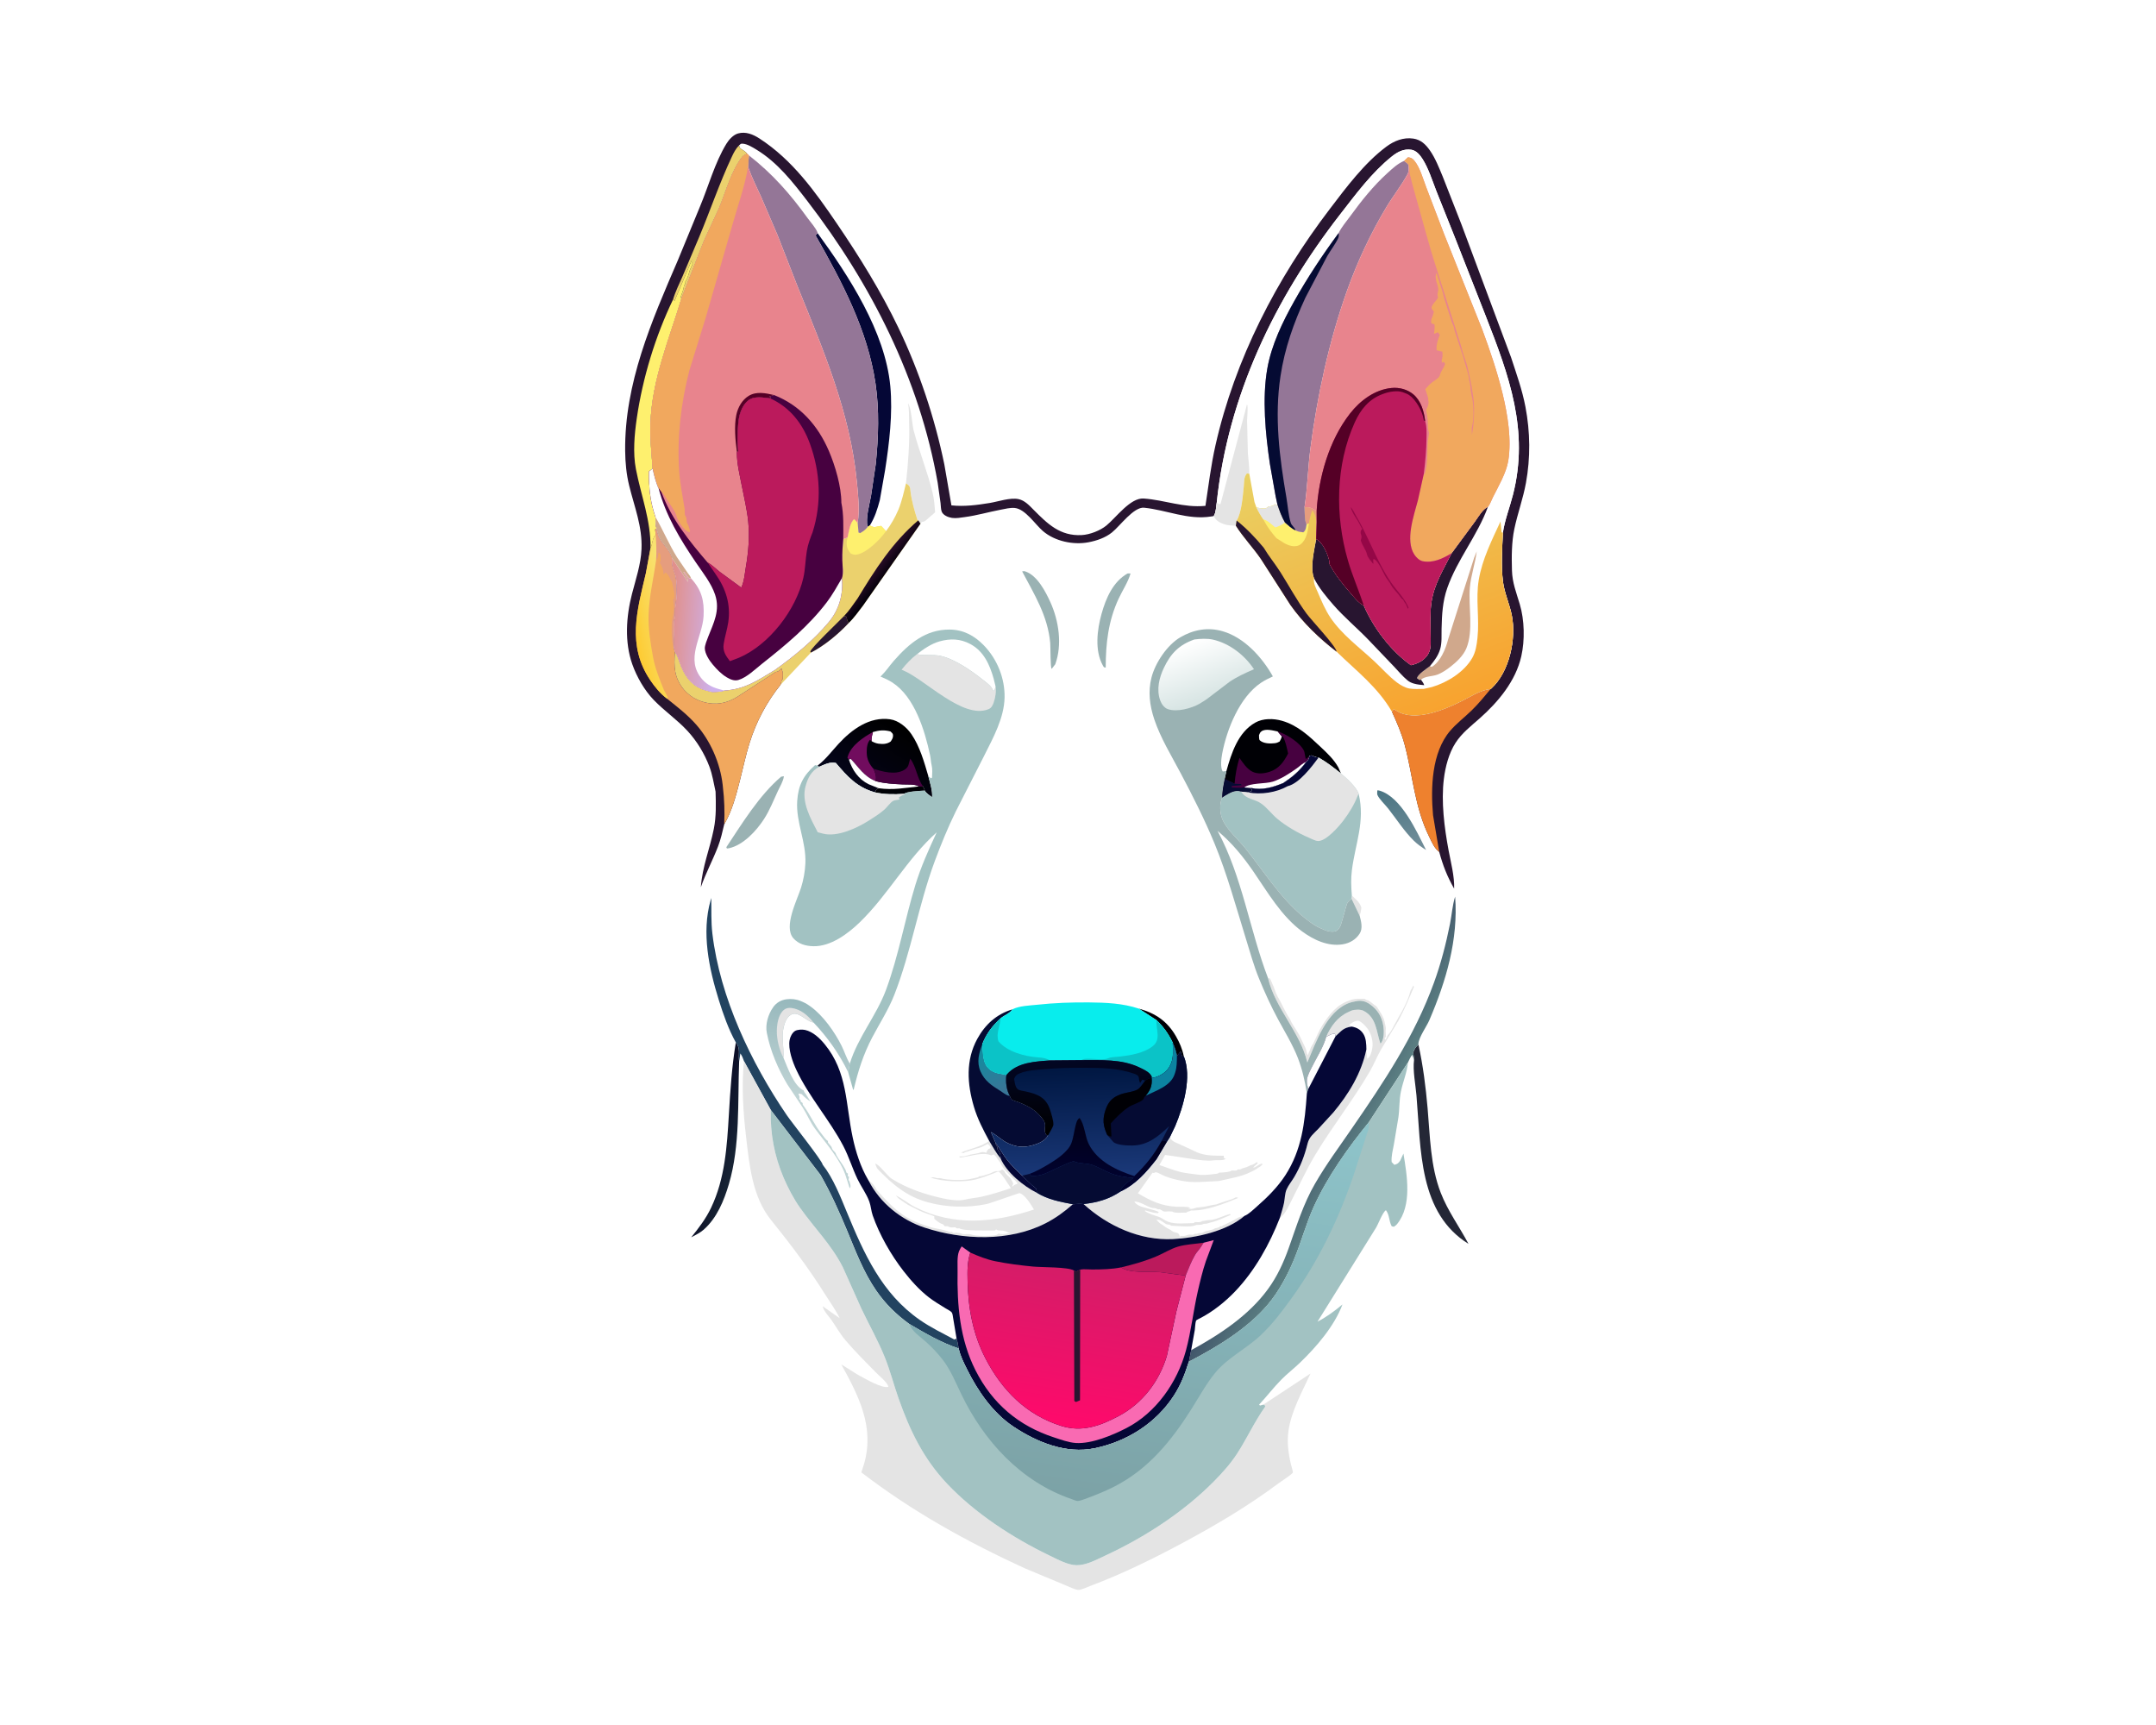 <svg version="1.1" xmlns="http://www.w3.org/2000/svg" style="display: block;" viewBox="0 0 2048 1638" width="1280" height="1024">
<defs>
	<linearGradient id="Gradient1" gradientUnits="userSpaceOnUse" x1="1321.81" y1="748.922" x2="1335.94" y2="803.142">
		<stop class="stop0" offset="0" stop-opacity="1" stop-color="rgb(75,117,131)"/>
		<stop class="stop1" offset="1" stop-opacity="1" stop-color="rgb(111,140,152)"/>
	</linearGradient>
	<linearGradient id="Gradient2" gradientUnits="userSpaceOnUse" x1="677.471" y1="1080.2" x2="700.014" y2="1086.03">
		<stop class="stop0" offset="0" stop-opacity="1" stop-color="rgb(11,14,39)"/>
		<stop class="stop1" offset="1" stop-opacity="1" stop-color="rgb(23,35,52)"/>
	</linearGradient>
	<linearGradient id="Gradient3" gradientUnits="userSpaceOnUse" x1="773.197" y1="954.377" x2="755.058" y2="1041.39">
		<stop class="stop0" offset="0" stop-opacity="1" stop-color="rgb(151,184,188)"/>
		<stop class="stop1" offset="1" stop-opacity="1" stop-color="rgb(192,212,213)"/>
	</linearGradient>
	<linearGradient id="Gradient4" gradientUnits="userSpaceOnUse" x1="950.316" y1="1036.63" x2="934.478" y2="1000.9">
		<stop class="stop0" offset="0" stop-opacity="1" stop-color="rgb(57,118,151)"/>
		<stop class="stop1" offset="1" stop-opacity="1" stop-color="rgb(20,138,159)"/>
	</linearGradient>
	<linearGradient id="Gradient5" gradientUnits="userSpaceOnUse" x1="1250.53" y1="1075.9" x2="1285.05" y2="1095.49">
		<stop class="stop0" offset="0" stop-opacity="1" stop-color="rgb(66,87,107)"/>
		<stop class="stop1" offset="1" stop-opacity="1" stop-color="rgb(90,125,129)"/>
	</linearGradient>
	<linearGradient id="Gradient6" gradientUnits="userSpaceOnUse" x1="860.829" y1="692.639" x2="824.511" y2="749.509">
		<stop class="stop0" offset="0" stop-opacity="1" stop-color="rgb(0,0,0)"/>
		<stop class="stop1" offset="1" stop-opacity="1" stop-color="rgb(4,4,24)"/>
	</linearGradient>
	<linearGradient id="Gradient7" gradientUnits="userSpaceOnUse" x1="842.829" y1="545.048" x2="832.688" y2="536.975">
		<stop class="stop0" offset="0" stop-opacity="1" stop-color="rgb(3,0,10)"/>
		<stop class="stop1" offset="1" stop-opacity="1" stop-color="rgb(43,13,41)"/>
	</linearGradient>
	<linearGradient id="Gradient8" gradientUnits="userSpaceOnUse" x1="1150.16" y1="662.079" x2="1130.95" y2="609.652">
		<stop class="stop0" offset="0" stop-opacity="1" stop-color="rgb(216,229,228)"/>
		<stop class="stop1" offset="1" stop-opacity="1" stop-color="rgb(255,255,255)"/>
	</linearGradient>
	<linearGradient id="Gradient9" gradientUnits="userSpaceOnUse" x1="1022.34" y1="1015.01" x2="1026.44" y2="1116.01">
		<stop class="stop0" offset="0" stop-opacity="1" stop-color="rgb(0,23,66)"/>
		<stop class="stop1" offset="1" stop-opacity="1" stop-color="rgb(26,56,120)"/>
	</linearGradient>
	<linearGradient id="Gradient10" gradientUnits="userSpaceOnUse" x1="1026.9" y1="1068.12" x2="1024.95" y2="1115.72">
		<stop class="stop0" offset="0" stop-opacity="1" stop-color="rgb(1,0,24)"/>
		<stop class="stop1" offset="1" stop-opacity="1" stop-color="rgb(1,2,46)"/>
	</linearGradient>
	<linearGradient id="Gradient11" gradientUnits="userSpaceOnUse" x1="1023.93" y1="1075.86" x2="1021.4" y2="1007.29">
		<stop class="stop0" offset="0" stop-opacity="1" stop-color="rgb(0,0,0)"/>
		<stop class="stop1" offset="1" stop-opacity="1" stop-color="rgb(2,6,35)"/>
	</linearGradient>
	<linearGradient id="Gradient12" gradientUnits="userSpaceOnUse" x1="601.339" y1="590.436" x2="635.32" y2="583.194">
		<stop class="stop0" offset="0" stop-opacity="1" stop-color="rgb(253,204,53)"/>
		<stop class="stop1" offset="1" stop-opacity="1" stop-color="rgb(248,226,113)"/>
	</linearGradient>
	<linearGradient id="Gradient13" gradientUnits="userSpaceOnUse" x1="1023.85" y1="1194.5" x2="998.414" y2="1352.69">
		<stop class="stop0" offset="0" stop-opacity="1" stop-color="rgb(209,30,103)"/>
		<stop class="stop1" offset="1" stop-opacity="1" stop-color="rgb(255,9,107)"/>
	</linearGradient>
	<linearGradient id="Gradient14" gradientUnits="userSpaceOnUse" x1="1047.2" y1="1425.97" x2="1101.05" y2="1043.29">
		<stop class="stop0" offset="0" stop-opacity="1" stop-color="rgb(124,162,166)"/>
		<stop class="stop1" offset="1" stop-opacity="1" stop-color="rgb(142,196,202)"/>
	</linearGradient>
	<linearGradient id="Gradient15" gradientUnits="userSpaceOnUse" x1="637.23" y1="594.231" x2="680.748" y2="597.097">
		<stop class="stop0" offset="0" stop-opacity="1" stop-color="rgb(225,144,139)"/>
		<stop class="stop1" offset="1" stop-opacity="1" stop-color="rgb(205,177,237)"/>
	</linearGradient>
	<linearGradient id="Gradient16" gradientUnits="userSpaceOnUse" x1="1368.25" y1="673.669" x2="1269.62" y2="416.2">
		<stop class="stop0" offset="0" stop-opacity="1" stop-color="rgb(248,163,47)"/>
		<stop class="stop1" offset="1" stop-opacity="1" stop-color="rgb(233,209,100)"/>
	</linearGradient>
</defs>
<path transform="translate(0,0)" fill="rgb(255,255,255)" d="M -0 -0 L 2048 0 L 2048 1638 L -0 1638 L -0 -0 z"/>
<path transform="translate(0,0)" fill="rgb(228,228,228)" d="M 1284.13 850.376 C 1287.78 853.833 1291.85 856.962 1293.18 862 C 1292.9 864.68 1292.42 867.033 1291.57 869.594 L 1283.81 853.374 L 1284.13 850.376 z"/>
<path transform="translate(0,0)" fill="rgb(0,0,5)" d="M 1081.72 957.763 C 1097.49 962.074 1108.89 969.754 1117.11 984.156 C 1120.49 990.062 1123.11 996.149 1124.44 1002.83 L 1123.23 1003.69 C 1122.49 1001.92 1121.82 1000.41 1121.5 998.49 L 1117.97 1002.9 C 1117.27 998.291 1115.8 994.503 1114.02 990.233 C 1109.81 981.641 1105.48 975.466 1098.62 968.769 L 1081.72 957.763 z"/>
<path transform="translate(0,0)" fill="url(#Gradient1)" d="M 1308.29 750.5 C 1309.23 750.439 1309.77 750.536 1310.68 750.811 C 1331.22 757.015 1345.66 789.465 1354.63 807.114 C 1350.51 804.499 1346.58 801.819 1343.09 798.395 C 1333.76 789.246 1326.65 777.903 1318.59 767.673 C 1315.75 764.062 1310 758.704 1308.36 754.684 C 1308.04 753.904 1308.31 751.457 1308.29 750.5 z"/>
<path transform="translate(0,0)" fill="rgb(154,178,179)" d="M 1071.04 544.5 C 1072.01 544.397 1072.94 544.465 1073.91 544.5 C 1071.63 552.577 1066.12 560.781 1062.56 568.473 C 1052.74 589.734 1050.35 610.827 1050.32 633.938 L 1048.67 633.5 C 1048.01 632.634 1048.19 632.926 1047.59 631.847 C 1039.67 617.599 1042.18 597.791 1046.4 582.723 C 1050.51 568.003 1057.26 552.295 1071.04 544.5 z"/>
<path transform="translate(0,0)" fill="rgb(154,178,179)" d="M 970.932 542.5 C 972.177 542.186 972.848 542.161 974.077 542.584 C 985.398 546.482 993.199 561.704 997.778 571.784 C 1005.82 589.494 1009.18 612.303 1002.38 630.754 L 999 635.07 C 997.668 634.216 997.927 613.795 997.613 610.393 C 995.244 584.711 982.652 564.614 970.932 542.5 z"/>
<path transform="translate(0,0)" fill="rgb(154,178,179)" d="M 741.98 737.5 L 744.638 737.075 C 744.069 741.788 740.888 746.87 738.874 751.203 C 734.714 760.152 731.247 769.132 725.893 777.5 C 718.654 788.814 706.077 802.478 692.5 805.451 L 690.527 805.723 L 689.928 804.5 C 705.057 781.731 721.083 755.346 741.98 737.5 z"/>
<path transform="translate(0,0)" fill="url(#Gradient2)" d="M 698.972 989.91 C 703.77 995.833 701.106 1001.27 702.102 1008.1 C 700.657 1046.2 703.244 1087.69 692.377 1124.44 C 687.729 1140.16 680.998 1156.72 668.345 1167.82 C 664.983 1170.77 660.48 1172.89 656.566 1175.02 C 663.681 1166.3 670.53 1157.26 675.412 1147.05 C 688.706 1119.27 690.568 1088.64 692.364 1058.4 C 693.729 1035.4 695.192 1012.66 698.972 989.91 z"/>
<path transform="translate(0,0)" fill="rgb(228,228,228)" d="M 860.606 458.882 C 862.7 439.401 864.244 419.868 863.586 400.254 C 863.4 394.705 863.743 388.351 862.5 382.976 C 865.441 385.674 866.458 403.075 867.806 408.283 C 873.004 428.361 881.025 447.698 885.936 467.962 C 887.4 473.999 887.797 480.189 888.295 486.365 L 879.671 493.911 C 878.215 495.155 877.387 495.268 875.557 495.583 L 874.372 497.163 L 872.253 494.039 L 871.506 493.674 C 868.647 484.82 865.884 475.27 864.852 466.023 L 864.558 463.5 C 863.924 460.801 862.702 460.406 860.606 458.882 z"/>
<path transform="translate(0,0)" fill="rgb(36,39,54)" d="M 1343.22 1006.55 C 1343.16 1004.18 1342.73 1001.84 1342.38 999.5 C 1343.57 996.124 1344.69 994.346 1347.4 991.998 C 1351.8 1012.08 1354.29 1031.88 1356.09 1052.36 C 1358.44 1079.18 1358.69 1107.24 1368.54 1132.62 C 1375.34 1150.17 1386.22 1164.76 1394.92 1181.21 C 1371.85 1166.91 1360.15 1145.05 1354.1 1119.2 C 1348.14 1093.73 1347.72 1066.13 1345.5 1040.11 C 1344.64 1030.02 1341.88 1016.47 1343.22 1006.55 z"/>
<path transform="translate(0,0)" fill="url(#Gradient3)" d="M 744.186 1004.34 C 748.02 1013.33 754.031 1031.45 763.49 1035.5 L 763.995 1037.01 L 765.49 1039 L 769.949 1046.1 C 766.691 1044 764.154 1041.83 761.5 1039 L 759 1038.5 L 758.49 1039 L 759.005 1040.11 C 759.609 1041.62 759.539 1042.21 759.25 1043.75 L 760.49 1044.5 L 760.5 1046 L 762.49 1047.5 L 762.5 1049 L 763.125 1049.81 C 769.74 1058.63 773.58 1068.37 780.703 1077.08 C 782.506 1079.28 784.034 1082.01 786.49 1083.5 L 786.5 1085 C 787.319 1086.13 788.136 1087.1 789.06 1088.14 C 790.271 1089.51 789.833 1089.61 790.5 1091 C 791.053 1092.15 792.229 1093.2 793.06 1094.14 C 794.276 1095.51 793.81 1095.64 794.5 1097 C 795.596 1099.16 797.546 1102 799 1104 C 800.56 1106.15 802.06 1108.66 803.245 1111 L 804 1113.5 L 805.49 1114.5 L 805.25 1116.75 L 806.49 1117.5 L 806 1120.5 L 806.469 1121.12 C 807.145 1122.14 807.233 1122.84 807.5 1124 L 807.812 1125.25 C 808.083 1126.6 807.924 1127.23 807.5 1128.49 C 806.544 1127.21 806.433 1126.49 806.005 1124.99 L 803.692 1117.67 C 798.65 1101.17 784.098 1085.25 774.054 1071.6 C 769.601 1065.55 766.625 1058.28 762.618 1051.89 L 747.981 1029.92 C 738.981 1014.95 731.713 997.881 728.39 980.752 C 726.807 972.595 729.748 963.078 734.455 956.424 C 737.486 952.14 741.881 949.601 747.088 948.921 C 751.66 948.324 756.23 948.777 760.458 950.519 C 763.728 951.866 766.072 953.012 768.974 955.093 L 769.962 955.785 C 782.007 964.474 792.842 979.903 799.401 993.025 C 802.132 998.489 804.056 1004.89 807.228 1010 L 805.742 1018.36 C 797.604 1001.25 785.773 984.606 772.675 970.898 L 771.933 970.773 C 765.556 969.459 758.167 959.721 751.569 963.456 C 747.148 965.958 745.405 971.032 744.333 975.681 C 742.064 985.522 744.82 994.542 744.186 1004.34 z"/>
<path transform="translate(0,0)" fill="rgb(228,228,228)" d="M 744.186 1004.34 C 740.313 997.589 737.782 986.797 737.914 979.051 C 738.026 972.436 739.256 963.698 744.447 959.089 C 746.349 957.399 749.015 956.855 751.5 957.14 C 760.462 958.166 767.308 964.129 772.675 970.898 L 771.933 970.773 C 765.556 969.459 758.167 959.721 751.569 963.456 C 747.148 965.958 745.405 971.032 744.333 975.681 C 742.064 985.522 744.82 994.542 744.186 1004.34 z"/>
<path transform="translate(0,0)" fill="rgb(5,7,54)" d="M 776.57 221.142 C 806.32 261.906 840.851 314.929 845.706 366.513 C 848.161 392.602 844.731 420.75 840.711 446.58 L 835.736 474.86 C 833.373 483.695 831.062 491.092 826.255 498.881 L 824.024 500.404 C 822.352 491.134 825.616 480.233 827.354 471.043 L 831.906 440.438 C 834.483 415.02 835.361 389.319 831.635 363.969 C 824.203 313.401 799.721 267.31 774.77 223.518 L 776.57 221.142 z"/>
<path transform="translate(0,0)" fill="rgb(228,228,228)" d="M 1204.59 929.029 L 1206.36 929.096 L 1208.81 934.621 C 1210.63 938.256 1211.44 942.519 1213.49 946 C 1217.59 952.959 1220.52 960.476 1225.03 967.255 C 1226.02 968.755 1226.46 970.455 1227.49 972 L 1231.99 979.224 C 1235.13 983.935 1237.24 989.578 1239.77 994.565 C 1240.65 996.298 1240.84 997.425 1241.21 999.284 C 1241.46 1000.54 1241.72 1001.03 1242.49 1002 L 1242.65 1001.19 C 1243.13 999.333 1244.26 997.896 1244.72 996.036 C 1245.21 994.073 1246.6 992.535 1247.51 990.75 C 1250.56 984.752 1252.77 978.72 1256.51 973 C 1263.2 962.752 1269.9 953.998 1282.01 950.005 L 1283.54 949.473 C 1287.77 948.063 1292.09 948.466 1296.5 948.51 L 1297.14 948.979 C 1298.18 949.673 1297.73 949.414 1298.83 949.726 C 1301.63 950.52 1303.86 953.31 1306.37 954.82 C 1307.73 955.636 1307.7 955.741 1308.49 957 C 1311.66 962.084 1314.33 965.396 1315.49 971.5 L 1316.29 975.253 C 1316.57 976.691 1316.34 977.579 1316.24 979 L 1316.49 984.5 L 1315.24 986 L 1316 987.5 C 1316.85 986.321 1317.23 985.345 1317.76 984 C 1318.15 982.978 1318.42 982.635 1319.19 981.865 C 1322.23 978.803 1324.1 973.383 1326.53 969.734 C 1327.32 968.547 1327.73 967.242 1328.5 966 C 1332.41 959.713 1337.81 949.102 1339.5 942 C 1339.89 940.376 1339.99 940.444 1341 939 L 1342.5 936 L 1343.16 937 C 1338.58 947.807 1333.99 958.887 1328.36 969.199 L 1311.73 996.8 C 1307.95 1003.44 1305.17 1010.59 1301.3 1017.27 C 1285.4 1044.7 1265.49 1069.75 1249.16 1097 C 1241.06 1110.5 1234.48 1125.12 1227.26 1139.12 C 1224.56 1144.33 1220.88 1153.43 1215.83 1156.32 C 1217.12 1151.66 1218.76 1147.02 1219.7 1142.27 C 1220.49 1138.29 1220.52 1133.16 1222.14 1129.5 C 1223.88 1125.55 1227.19 1121.5 1229.41 1117.73 C 1235.4 1107.59 1239.26 1097.4 1242.06 1086 C 1243.65 1079.57 1247.74 1076.67 1252.16 1072.1 L 1266.5 1056.48 C 1281.08 1039.1 1293.34 1018.92 1297.93 996.511 C 1297.85 991.451 1297.73 985.776 1294.81 981.415 C 1292.13 977.431 1288.57 975.706 1284 974.852 C 1275.8 975.968 1274.36 978.984 1268.66 984.023 L 1267.97 981.528 C 1265.03 981.442 1262.34 983.309 1259.73 984.595 C 1263.97 974.774 1270.51 965.828 1280.42 961.21 L 1281.69 960.642 L 1283.75 959.699 C 1286.8 958.548 1292.29 958.35 1295.23 959.849 C 1307.64 966.174 1307.38 979.859 1311.26 991 L 1312.12 990.148 C 1314.91 986.332 1314.76 978.391 1314.01 973.943 C 1312.59 965.406 1308.5 958.683 1301.32 953.68 C 1297.19 950.806 1293.22 949.692 1288.24 950.705 L 1287 950.975 C 1285.01 951.375 1283.14 951.759 1281.24 952.499 C 1259.79 960.846 1250.17 989.421 1241.83 1008.95 C 1234.95 979.793 1211.44 957.873 1204.59 929.029 z"/>
<path transform="translate(0,0)" fill="rgb(255,255,255)" d="M 1284 974.852 L 1281.5 973.422 C 1283.65 971.36 1287.02 969.234 1290.08 969.33 C 1292.68 969.411 1297.79 974.976 1299.19 977 C 1302.7 982.048 1304.69 989.487 1303.5 995.58 C 1302.74 999.465 1302.04 1002.96 1298.75 1005.5 L 1297.93 996.511 C 1297.85 991.451 1297.73 985.776 1294.81 981.415 C 1292.13 977.431 1288.57 975.706 1284 974.852 z"/>
<path transform="translate(0,0)" fill="rgb(228,228,228)" d="M 939.66 1083.46 C 943.07 1089.04 946.295 1095.03 950.482 1100.07 C 950.496 1097.27 950.142 1094.76 948.35 1092.53 C 947.225 1091.12 947.499 1091.21 947.49 1089.5 C 946.481 1087.93 945.833 1086.95 945.649 1085.07 C 949.498 1090.54 952.679 1096.37 956.807 1101.65 C 960.995 1107.01 966.105 1111.73 970.97 1116.47 L 980.289 1125.37 C 981.149 1126.13 983.799 1127.93 984.287 1128.8 C 984.712 1129.56 984.847 1131.77 984.985 1132.73 C 995.693 1139.24 1007.03 1141.26 1019.13 1143.59 C 1010.98 1150.75 1002.95 1156.66 993.269 1161.62 C 958.709 1179.33 914.621 1177.68 878.352 1165.79 C 856.086 1158.49 835.972 1142.42 825.231 1121.37 L 825.938 1121.8 C 829.013 1123.75 830.742 1126.04 832.353 1129.27 C 832.849 1130.26 833.584 1130.94 834.321 1131.74 C 845.863 1144.39 856.382 1155.6 873 1161.51 L 876.995 1163.01 L 877.935 1163.36 L 884.403 1165.5 C 885.935 1166.03 887.412 1166.22 889 1166.51 C 892.931 1167.23 898.916 1168.47 902.5 1170 L 904 1169.76 C 905.459 1170.66 905.417 1171.08 907.156 1170.74 C 909.012 1170.38 908.037 1170.49 910 1170.76 L 910.903 1170.83 C 912.357 1171.02 911.787 1170.95 913.31 1171.53 C 916.583 1172.79 919.785 1171.15 923.227 1172.52 C 926.839 1173.96 943.056 1174.07 946.649 1172.67 C 947.224 1172.45 948.05 1171.82 948.5 1171.51 L 949.719 1171.77 C 952.898 1172.38 955.456 1171.74 958.5 1171 L 960.505 1170.75 C 959.119 1170.63 958.035 1170.79 956.875 1170.02 C 955.86 1169.34 955.166 1169.26 954.005 1168.99 L 952.878 1168.71 C 950.332 1168.2 948.33 1169.15 946.25 1167.49 L 945 1168.49 C 939.593 1168.49 914.057 1169.05 911.5 1166.49 C 909.46 1166.49 909.005 1167 907.5 1165.49 C 905.234 1165.49 902.092 1166.08 900.5 1164.49 L 897.5 1164.49 L 896.593 1163.52 C 894.893 1161.82 896.211 1162.97 894.005 1161.99 C 891.682 1160.97 889.476 1159.09 887.51 1157.5 L 887.5 1155 C 882.496 1153.05 877.308 1151.7 872.505 1149.25 L 865.565 1145.73 C 861.486 1143.92 857.912 1140.97 854.227 1138.54 C 852.965 1137.7 852.009 1136.42 851.029 1135.28 C 857.467 1138.22 863.116 1143.24 869.546 1146.46 C 906.266 1164.85 944.51 1161.07 982.146 1148.62 C 979.587 1144.22 973.693 1134.36 968.393 1132.99 C 967.848 1132.85 941.407 1142.53 936.928 1143.45 C 918.932 1147.12 899.79 1146.64 882 1141.91 C 861.671 1136.51 847.869 1124.9 833.649 1110.07 C 832.493 1108.4 832.008 1106.91 831.387 1105.01 C 835.329 1105.73 842.746 1116.74 847.188 1119.5 C 862.078 1128.74 878.942 1134.38 895.876 1138.05 C 902.017 1139.39 910.554 1140.75 916.667 1139.19 C 921.639 1137.92 927.066 1137.61 932.179 1136.49 C 941.63 1134.41 951.083 1131.37 960.272 1128.33 C 958.745 1125.98 950.507 1112.83 948.417 1112.55 C 947.785 1112.47 944.464 1114.04 943.734 1114.31 C 938.173 1116.39 932.56 1118.6 926.794 1120.05 C 915.216 1122.96 895.27 1122.22 884.01 1118.25 C 885.502 1118.08 886.943 1117.74 888.355 1118.35 C 890.293 1119.18 892.197 1118.45 894 1119 C 899.703 1120.74 914.731 1121.02 920.912 1119.78 L 929 1118 L 930.25 1117.01 C 932.176 1117 933.704 1116.61 935.531 1116 L 937 1115.5 C 938.266 1115.13 939.144 1114.96 940.391 1114.39 L 943.5 1113 C 944.539 1112.5 945.027 1112.24 946.216 1112.2 C 948.002 1112.13 949.471 1112.3 951.016 1111.24 L 952 1110.51 L 953.995 1112.01 C 955.08 1115.28 958.631 1116.87 960.407 1119.82 C 960.749 1120.39 962.452 1123.48 962.49 1124 C 962.512 1124.3 961.493 1125.9 961.5 1127 C 962.705 1125.97 963.58 1125.02 965.159 1124.63 L 966 1124.51 L 966.51 1123.5 C 961.81 1118 954.227 1112.17 951.005 1105.75 C 949.862 1103.47 951.308 1105.48 949.573 1103.31 L 947.005 1099.75 C 946.072 1097.89 945.625 1097.65 944 1096.28 L 941.5 1097.19 C 933.315 1093.4 920.858 1098.48 912 1099.22 L 911.005 1098.25 L 916 1098 L 920 1097 C 922.928 1096.2 920.111 1096.72 922.943 1096.25 L 927 1095.5 L 929.5 1095 C 931.812 1094.25 933.369 1093.54 935.828 1094.36 L 936.75 1094.75 C 937.32 1093.26 938.019 1092.26 939.005 1091.01 C 940.728 1090.43 940.132 1090.88 941.005 1089.99 C 940.331 1087.96 939.778 1087.68 938.25 1086.25 L 933.531 1088.69 L 932.25 1089.25 C 930.352 1090.11 928.495 1090.31 926.531 1090.97 L 919 1093.5 C 917.836 1093.83 917.162 1093.84 916.125 1094.53 L 915.5 1095 L 912.837 1094.5 C 921.827 1090.7 931.642 1089.18 939.66 1083.46 z"/>
<path transform="translate(0,0)" fill="rgb(5,7,54)" d="M 945.649 1085.07 C 949.498 1090.54 952.679 1096.37 956.807 1101.65 C 960.995 1107.01 966.105 1111.73 970.97 1116.47 L 980.289 1125.37 C 981.149 1126.13 983.799 1127.93 984.287 1128.8 C 984.712 1129.56 984.847 1131.77 984.985 1132.73 C 972.352 1126.53 956.04 1113.27 950.482 1100.07 C 950.496 1097.27 950.142 1094.76 948.35 1092.53 C 947.225 1091.12 947.499 1091.21 947.49 1089.5 C 946.481 1087.93 945.833 1086.95 945.649 1085.07 z"/>
<path transform="translate(0,0)" fill="rgb(5,11,51)" d="M 961.667 958.511 C 959.373 962.301 953.901 964.039 950.538 966.945 C 942.764 974.007 936.851 981.84 933.044 991.723 C 933.899 1000.07 932.975 1010.08 940.226 1015.74 C 945.393 1019.78 950.101 1019.47 956.017 1020.86 C 955.156 1027.24 956.04 1034.92 959.23 1040.62 C 959.546 1041.3 960.407 1043.46 961 1044 C 962.177 1045.07 966.601 1046.2 968.233 1046.86 C 974.506 1049.43 980.104 1051.97 985.123 1056.63 C 987.567 1058.9 991.675 1063.19 992.537 1066.46 C 993.482 1070.03 991.375 1074.17 993.815 1077.55 L 995.554 1078.17 C 992.623 1083.43 986.648 1085.97 981.079 1087.53 C 972.323 1089.99 965.528 1089.34 957.403 1085.58 C 951.473 1082.84 947.002 1077.95 941.329 1075.06 L 945.649 1085.07 C 945.833 1086.95 946.481 1087.93 947.49 1089.5 C 947.499 1091.21 947.225 1091.12 948.35 1092.53 C 950.142 1094.76 950.496 1097.27 950.482 1100.07 C 946.295 1095.03 943.07 1089.04 939.66 1083.46 C 933.984 1072.97 928.515 1062.48 925.123 1050.99 C 918.705 1029.25 917.178 1006.95 928.337 986.5 C 935.779 972.863 946.757 962.935 961.667 958.511 z"/>
<path transform="translate(0,0)" fill="url(#Gradient4)" d="M 933.044 991.723 C 933.899 1000.07 932.975 1010.08 940.226 1015.74 C 945.393 1019.78 950.101 1019.47 956.017 1020.86 C 955.156 1027.24 956.04 1034.92 959.23 1040.62 L 957.617 1040.4 C 955.286 1039.65 952.276 1037.21 950.152 1035.88 C 942.051 1030.82 935.241 1026.43 931.338 1017.3 C 927.563 1008.47 929.857 1000.23 933.044 991.723 z"/>
<path transform="translate(0,0)" fill="rgb(34,67,96)" d="M 698.972 989.91 C 692.028 977.493 686.951 962.968 682.74 949.436 C 673.474 919.659 666.264 885.65 674.998 854.943 L 675.648 852.69 C 675.885 864.209 675.333 875.187 676.713 886.703 C 683.982 947.344 713.353 1009.06 747.455 1059.11 C 752.141 1065.98 780.997 1102.15 781.482 1106.06 C 791.422 1118.69 798.33 1136.37 804.473 1151.21 C 820.751 1190.53 837.513 1228.35 873.813 1253.52 C 884.051 1260.62 895.495 1266.17 906.479 1272.04 L 908.657 1271.21 C 909.646 1274.24 910.008 1277.52 910.68 1280.64 C 893.561 1274.87 879.277 1266.43 863.78 1257.35 C 851.291 1248.27 840.95 1238.16 832.181 1225.4 C 820.281 1208.08 812.92 1188.59 804.941 1169.31 C 797.302 1150.86 789.343 1133.17 779.435 1115.8 L 732.172 1054.05 L 706.738 1007.68 C 705.788 1004.98 704.943 1002.69 703.278 1000.34 L 702.102 1008.1 C 701.106 1001.27 703.77 995.833 698.972 989.91 z"/>
<path transform="translate(0,0)" fill="rgb(228,228,228)" d="M 1111.2 1079.98 L 1111.67 1080.67 C 1113.06 1082.65 1113.78 1083.52 1116 1084.59 L 1127.99 1090.01 C 1132.38 1091.82 1135.88 1094.19 1140.5 1095.51 C 1147.84 1097.61 1154.72 1097.51 1162.5 1097.51 L 1162.5 1099 C 1162.76 1100.31 1163.31 1100.1 1164.49 1100.5 C 1161.47 1102.47 1156.06 1101.39 1152.45 1101.92 C 1147.26 1102.69 1139.8 1101.64 1134.5 1100.9 L 1106.75 1096.72 L 1101.28 1106.36 C 1108.07 1108.54 1114.9 1111.4 1121.81 1113.06 C 1126.87 1114.28 1131.87 1114.53 1136.96 1115.36 C 1141.87 1116.16 1148.11 1115.71 1153 1114.91 C 1155.07 1114.58 1156.41 1115.05 1158 1113.57 C 1160.52 1113.54 1168.34 1113.15 1170 1111.51 C 1172.23 1111.51 1174.37 1112.12 1176 1110.51 C 1177.3 1110.5 1178.04 1110.76 1179.13 1110.04 C 1180.15 1109.36 1180.85 1109.32 1182.01 1109.01 C 1183.65 1108.56 1185.05 1107.99 1186.56 1107.23 C 1188.35 1106.32 1187.46 1106.65 1189.03 1106.26 C 1190.87 1105.79 1192.44 1104.57 1194 1103.51 L 1194.75 1104.75 C 1193.15 1106.03 1191.67 1107.26 1190.25 1108.75 C 1192.36 1108.66 1193.56 1107.6 1195.25 1106.47 C 1196.26 1105.79 1197.37 1105.43 1198.5 1105 L 1199.49 1105.5 C 1197.83 1107.26 1197.14 1107.93 1194.99 1108.99 L 1194.09 1109.68 C 1192.41 1110.94 1190.5 1111.75 1188.64 1112.69 C 1179.05 1117.56 1169.38 1118.77 1159.12 1121.24 C 1157.58 1121.61 1156.17 1121.65 1154.59 1121.71 C 1144.05 1122.13 1133.47 1123.5 1123 1121.38 L 1121.41 1121.1 C 1116.37 1120.15 1111.01 1118.67 1106.23 1116.77 C 1104.08 1115.92 1100.13 1113.45 1098.03 1113.22 C 1097.35 1113.14 1096.74 1113.68 1096.09 1113.92 L 1094.73 1113.72 L 1080.87 1133.18 C 1093.28 1140.41 1102.89 1145.19 1117.5 1145.94 C 1121.86 1146.17 1126.76 1145.53 1130.93 1146.89 L 1128.53 1147.52 C 1130.55 1148.18 1132.63 1148.22 1134.62 1147.37 C 1136.7 1146.48 1141.09 1146.49 1143.5 1146 C 1145.38 1145.61 1146.65 1145.6 1148.5 1145 L 1151 1144.5 L 1152.28 1144.23 L 1154.53 1143.89 C 1155.95 1143.71 1157.04 1143.18 1158.33 1142.62 L 1169.5 1139.03 C 1171.12 1138.49 1172.49 1137.79 1174 1137 L 1176.39 1137.5 C 1163.08 1142.99 1146.06 1149.95 1131.49 1149.5 C 1129.69 1150.7 1128.46 1150.04 1127 1151.49 C 1124.05 1151.49 1115.29 1152.28 1113.5 1150.49 C 1111.34 1150.3 1109.65 1150.33 1107.5 1150.49 C 1104.19 1150.74 1104.58 1149.53 1102 1148.49 C 1100.8 1148.01 1100.3 1148.88 1098.97 1148 C 1097.33 1146.91 1095.31 1147.5 1093.5 1146.86 C 1088.71 1145.16 1082.55 1140.97 1077.49 1141 C 1078.69 1143.38 1081.93 1145.15 1084.41 1145.92 L 1097.5 1149.62 C 1098.67 1149.99 1099.67 1150.45 1100.75 1151.01 L 1100 1152 C 1097.45 1151.93 1095.88 1151.76 1093.5 1151 C 1091.69 1150.42 1089.84 1150.14 1088 1149.5 L 1087.49 1150 C 1091.35 1152.79 1096.04 1153.99 1100.49 1155.47 C 1103.84 1156.59 1106.2 1158.85 1109.34 1160.1 C 1116.37 1162.92 1126.45 1161.54 1134 1161.5 L 1135 1160.51 C 1137.26 1160.51 1140.41 1161.09 1142 1159.51 C 1144.45 1159.5 1146.27 1158.65 1148.41 1158.65 C 1154.81 1158.66 1162.15 1154.28 1168.5 1152.86 L 1168.99 1153.75 L 1160.36 1157.39 C 1158.35 1158.3 1159.64 1157.75 1157.49 1158.5 L 1154.53 1159.64 C 1152.27 1160.49 1149.86 1160.79 1147.54 1161.66 C 1146.53 1162.04 1145.91 1162.05 1144.86 1162.12 C 1142.83 1162.27 1143.8 1162.03 1142.41 1162.63 C 1140.14 1163.6 1137.65 1162.66 1135.38 1163.64 C 1130.62 1165.68 1118.12 1164.03 1112.5 1164 L 1111.92 1163.52 C 1110.79 1162.76 1111.14 1163.05 1109.7 1162.92 C 1107.69 1162.74 1107.12 1162.14 1105.5 1161 C 1103.31 1159.45 1101.29 1157.92 1098.49 1158.25 C 1100.39 1160.36 1101.46 1161.79 1103.99 1163.01 L 1106 1164.51 C 1107.45 1165.6 1108.94 1166.49 1110.56 1167.29 C 1112.55 1168.27 1111.44 1167.62 1113 1168.79 C 1114.74 1170.1 1116.9 1170.53 1118.99 1171.01 C 1120.14 1172.54 1120.48 1172.49 1120.51 1174.5 C 1121.52 1173.83 1121.56 1173.5 1122.78 1173.65 C 1125.53 1173.98 1126.66 1173.18 1129 1172.51 C 1130.28 1172.14 1132.23 1172.87 1133.51 1172.5 C 1134.84 1172.12 1134.17 1171.47 1135.87 1171.68 C 1137.43 1171.87 1137.67 1171.22 1139.01 1171.01 L 1140.5 1171 C 1142.13 1170.88 1142.67 1170.55 1144 1169.76 C 1145.37 1168.94 1147.01 1168.91 1148.5 1168.51 L 1150.01 1168.01 L 1151.26 1167.78 C 1152.75 1167.48 1152.79 1167.07 1154 1166.51 L 1156.01 1166.01 C 1157.63 1165.62 1157.76 1165.73 1159 1164.51 C 1161.14 1164.5 1160.29 1164.65 1162 1163.51 L 1163.25 1163.01 L 1172.19 1158.56 C 1174.7 1157.31 1175.94 1156.01 1178.84 1155.4 L 1182.19 1154.61 C 1165.33 1169.16 1136 1175.6 1114.37 1176.68 C 1082.89 1178.26 1052.12 1164.25 1029.29 1143.4 C 1042.13 1141.97 1053.48 1138.86 1064.25 1131.56 C 1078.84 1124.77 1088.91 1113.17 1098.6 1100.78 L 1108.49 1084.19 L 1111.2 1079.98 z"/>
<path transform="translate(0,0)" fill="url(#Gradient5)" d="M 1131.49 1282.2 C 1158.42 1267.5 1186.13 1249.33 1204.44 1224.21 C 1213.17 1212.25 1219.17 1199.23 1224.11 1185.36 C 1231.65 1164.2 1237.93 1143.4 1249.26 1123.86 C 1259.71 1105.83 1272 1089.17 1283.81 1072.05 C 1314.42 1027.66 1343.58 984.252 1362.14 933.147 C 1368.8 914.815 1373.55 896.308 1377.39 877.206 C 1379.09 868.727 1379.63 859.663 1382.24 851.438 C 1385.36 892.264 1373.68 931.565 1357.78 968.669 C 1355.15 974.808 1347.76 984.897 1347.34 991.061 L 1347.4 991.998 C 1344.69 994.346 1343.57 996.124 1342.38 999.5 C 1342.73 1001.84 1343.16 1004.18 1343.22 1006.55 L 1341.5 1001.57 C 1339.75 1003.85 1338.66 1006.29 1337.45 1008.88 L 1300.17 1065.87 C 1280.6 1089.72 1260.75 1117.8 1247.98 1146 C 1240.63 1162.25 1236.12 1179.45 1229.32 1195.88 C 1223.19 1210.71 1214.9 1226.3 1204.53 1238.67 C 1185.22 1261.72 1155.84 1279.41 1129.3 1293.15 L 1131.49 1282.2 z"/>
<path transform="translate(0,0)" fill="rgb(0,0,5)" d="M 1164.98 732.134 C 1169.74 715.151 1175.95 695.455 1192.35 686.15 C 1199.79 681.931 1209.72 682.09 1217.75 684.391 C 1232.65 688.659 1243.51 698.911 1254.49 709.263 C 1260.77 715.18 1267.11 721.095 1271.33 728.724 L 1273.86 734.503 C 1266.93 728.955 1260.28 723.706 1252.52 719.333 C 1250.2 719.099 1248.69 718.606 1246.6 717.576 C 1245.49 717.031 1244.98 717.507 1243.83 717.841 C 1243.26 721.15 1243.02 721.253 1240.75 723.473 C 1234.49 732.067 1227.85 737.632 1219.03 743.516 C 1209.05 747.607 1199.11 750.578 1188.2 748.198 L 1189.5 750.869 C 1188.2 751.525 1186.88 751.97 1185.5 752.429 L 1178.94 751.677 C 1173.32 750.009 1169.08 752.51 1164.21 755.289 L 1160.91 757.475 C 1160.78 751.457 1162.19 745.111 1163.37 739.229 L 1164.98 732.134 z"/>
<path transform="translate(0,0)" fill="rgb(255,255,255)" d="M 1217.65 699.274 C 1217.14 701.14 1216.45 702.469 1215.5 704.128 C 1213.9 704.972 1212.66 705.501 1210.83 705.706 C 1206.38 706.208 1200.2 706.108 1196.72 702.975 C 1195.78 702.13 1196.03 699.305 1195.95 698 C 1196.67 696.452 1196.86 695.432 1198.3 694.398 C 1202.24 691.551 1209.28 693.669 1213.68 694.547 L 1217.65 699.274 z"/>
<path transform="translate(0,0)" fill="rgb(71,1,64)" d="M 1213.68 694.547 C 1221.75 696.894 1235.05 705.148 1238.68 712.938 C 1239.07 713.771 1239.15 714.612 1239.32 715.5 L 1240.33 720.664 C 1241.89 719.875 1242.63 719.072 1243.83 717.841 C 1243.26 721.15 1243.02 721.253 1240.75 723.473 C 1234.49 732.067 1227.85 737.632 1219.03 743.516 C 1209.05 747.607 1199.11 750.578 1188.2 748.198 L 1189.5 750.869 C 1188.2 751.525 1186.88 751.97 1185.5 752.429 L 1178.94 751.677 C 1173.32 750.009 1169.08 752.51 1164.21 755.289 L 1160.91 757.475 C 1160.78 751.457 1162.19 745.111 1163.37 739.229 C 1165.84 741.49 1169.81 742.29 1172.74 744.238 C 1173.46 735.551 1174.82 727.978 1177.35 719.622 C 1180.67 724.285 1184.21 729.88 1189.38 732.6 C 1194.44 735.259 1200.66 734.573 1205.96 732.854 C 1214.95 729.935 1219.41 723.504 1223.59 715.461 C 1222.34 710.022 1221.35 704.476 1218.72 699.5 L 1217.65 699.274 L 1213.68 694.547 z"/>
<path transform="translate(0,0)" fill="rgb(5,11,51)" d="M 1163.37 739.229 C 1165.84 741.49 1169.81 742.29 1172.74 744.238 L 1178.79 744.5 L 1179.5 745.555 L 1170.08 746.315 L 1170.03 747.738 C 1174.11 748.04 1177.9 748.222 1181.99 747.743 L 1188.2 748.198 L 1189.5 750.869 C 1188.2 751.525 1186.88 751.97 1185.5 752.429 L 1178.94 751.677 C 1173.32 750.009 1169.08 752.51 1164.21 755.289 L 1160.91 757.475 C 1160.78 751.457 1162.19 745.111 1163.37 739.229 z"/>
<path transform="translate(0,0)" fill="rgb(255,255,255)" d="M 1181.99 747.743 C 1187.18 743.201 1202.06 744.462 1209.16 742.174 C 1217.03 739.637 1224.74 734.54 1231.5 729.802 C 1234.48 727.717 1237.31 724.645 1240.75 723.473 C 1234.49 732.067 1227.85 737.632 1219.03 743.516 C 1209.05 747.607 1199.11 750.578 1188.2 748.198 L 1181.99 747.743 z"/>
<path transform="translate(0,0)" fill="url(#Gradient6)" d="M 776.601 726.961 L 777.209 726.508 C 784.456 720.923 790.462 712.862 796.688 706.134 C 809.177 692.64 826.01 680.232 845.486 682.977 C 853.567 684.115 861.278 690.541 865.764 697.112 C 873.698 708.736 877.886 723.523 881.802 736.917 C 883.26 742.792 886.026 751.034 885.391 757.038 C 883.383 755.412 879.426 753.016 878.45 750.713 C 874.24 750.963 861.529 751.426 858.742 753.808 C 849.209 754.484 840.281 754.456 830.909 752.367 C 814.025 747.498 805.081 737.553 793.998 724.5 C 788.183 723.242 783.318 725.944 778.049 728.125 L 776.601 726.961 z"/>
<path transform="translate(0,0)" fill="rgb(255,255,255)" d="M 829.174 695.087 C 835.386 693.344 839.606 692.932 845.81 694.5 C 847.271 695.971 848.333 696.329 848.312 698.525 C 848.292 700.776 847.273 702.248 846.077 704.063 C 842.719 706.55 838.734 706.672 834.702 706.168 C 832.254 705.862 830.181 704.979 828.032 703.816 C 827.539 700.944 828.539 697.901 829.174 695.087 z"/>
<path transform="translate(0,0)" fill="rgb(113,12,94)" d="M 806.36 721.235 L 804.989 719.5 L 805.467 717.8 C 808.72 707.651 820.276 699.881 829.174 695.087 C 828.539 697.901 827.539 700.944 828.032 703.816 L 826.415 702.5 C 823.543 705.552 823.223 710.818 823.309 714.862 C 823.436 720.841 825.732 725.642 829.734 730.014 C 831.734 734.451 832.652 736.925 831.817 741.722 C 820.701 737.302 816.073 729.106 808.218 720.687 L 806.36 721.235 z"/>
<path transform="translate(0,0)" fill="rgb(255,255,255)" d="M 806.36 721.235 L 808.218 720.687 C 816.073 729.106 820.701 737.302 831.817 741.722 C 840.355 744 848.725 744.412 857.502 744.835 C 862.393 745.071 868.607 744.336 872.925 746.708 C 874.296 746.812 875.511 746.978 876.874 746.744 L 878.45 750.713 C 874.24 750.963 861.529 751.426 858.742 753.808 C 849.209 754.484 840.281 754.456 830.909 752.367 C 831.641 751.78 831.237 752.192 831.896 750.788 C 832.716 749.042 833.037 749.272 834.711 748.473 L 834.067 748.235 L 825.215 744.685 C 815.49 739.936 809.589 731.214 806.36 721.235 z"/>
<path transform="translate(0,0)" fill="rgb(0,0,5)" d="M 872.925 746.708 C 874.296 746.812 875.511 746.978 876.874 746.744 L 878.45 750.713 C 874.24 750.963 861.529 751.426 858.742 753.808 C 849.209 754.484 840.281 754.456 830.909 752.367 C 831.641 751.78 831.237 752.192 831.896 750.788 C 832.716 749.042 833.037 749.272 834.711 748.473 C 848.466 750.358 859.38 748.186 872.925 746.708 z"/>
<path transform="translate(0,0)" fill="rgb(71,1,64)" d="M 829.734 730.014 C 838.443 732.695 850.274 736.143 858.885 731.104 C 863.603 728.343 863.131 725.015 864.581 720.355 C 870.509 727.981 871.146 739.357 876.874 746.744 C 875.511 746.978 874.296 746.812 872.925 746.708 C 868.607 744.336 862.393 745.071 857.502 744.835 C 848.725 744.412 840.355 744 831.817 741.722 C 832.652 736.925 831.734 734.451 829.734 730.014 z"/>
<path transform="translate(0,0)" fill="rgb(235,209,109)" d="M 860.606 458.882 C 862.702 460.406 863.924 460.801 864.558 463.5 L 864.852 466.023 C 865.884 475.27 868.647 484.82 871.506 493.674 L 872.253 494.039 L 874.372 497.163 L 819.683 575.118 C 815.441 580.575 811.344 586.555 806.333 591.325 C 796.559 601.866 783.195 612.997 770.312 619.613 L 741.443 650.211 L 742.541 646 L 743.5 645 C 743.54 642.736 744.046 639.141 743.188 637.061 C 742.645 635.743 742.91 636.976 742.625 635.316 L 742.51 634.5 C 741.12 635.917 739.876 637.367 737.869 637.835 L 736.621 638.086 L 701.27 661.04 C 696.03 664.428 690.726 666.706 684.559 667.704 C 674.971 669.256 663.784 666.432 655.992 660.606 L 655 659.839 C 653.131 658.412 651.512 656.959 649.988 655.162 C 640.369 643.821 640.004 632.918 641.143 618.939 L 641.866 620.057 C 644.235 623.872 645.412 628.893 647.15 633.063 C 651.852 644.347 658.97 652.611 671.137 655.723 L 676.337 657.024 C 680.399 656.945 684.289 657.085 688.155 655.675 C 707.518 654.477 719.53 646.117 735.666 636.41 C 754.046 623.391 772.896 607.945 787.325 590.602 C 797.167 578.774 801.137 564.208 799.743 548.918 C 801.44 544.315 800.213 536.892 800.085 531.916 C 799.913 525.202 800.405 518.577 800.987 511.894 L 805.052 510.321 C 806.176 505.789 807.465 495.391 811.5 492.889 L 814.71 496.394 L 815.5 505.531 L 817 506.174 C 819.88 504.515 821.875 503.178 823.993 500.597 L 824.024 500.404 L 826.255 498.881 C 828.422 499.779 829.701 500.857 832.021 500.203 C 833.694 499.732 835.277 499.49 837 499.29 L 841.645 504.273 C 846.524 497.815 850.22 491.264 853.417 483.836 C 856.693 475.832 858.544 467.264 860.606 458.882 z"/>
<path transform="translate(0,0)" fill="rgb(40,21,48)" d="M 801.77 584.896 L 804.23 585.608 L 804.427 587.211 C 804.674 588.998 805.193 589.908 806.333 591.325 C 796.559 601.866 783.195 612.997 770.312 619.613 L 769.696 618.694 C 770.425 615.075 796.779 590.14 801.77 584.896 z"/>
<path transform="translate(0,0)" fill="rgb(254,240,110)" d="M 805.052 510.321 C 806.176 505.789 807.465 495.391 811.5 492.889 L 814.71 496.394 L 815.5 505.531 L 817 506.174 C 819.88 504.515 821.875 503.178 823.993 500.597 L 824.024 500.404 L 826.255 498.881 C 828.422 499.779 829.701 500.857 832.021 500.203 C 833.694 499.732 835.277 499.49 837 499.29 L 841.645 504.273 C 836.034 512.211 823.474 524.957 813.719 526.555 C 811.207 526.966 810.389 526.416 808.084 525.5 C 805.002 521.761 803.924 518.952 804.362 514 L 805.052 510.321 z"/>
<path transform="translate(0,0)" fill="url(#Gradient7)" d="M 872.253 494.039 L 874.372 497.163 L 819.683 575.118 C 815.441 580.575 811.344 586.555 806.333 591.325 C 805.193 589.908 804.674 588.998 804.427 587.211 L 804.23 585.608 L 801.77 584.896 C 806.622 579.91 810.563 573.746 814.669 568.133 C 831.154 540.964 847.794 514.817 872.253 494.039 z"/>
<path transform="translate(0,0)" fill="rgb(8,237,237)" d="M 961.667 958.511 L 961.967 958.309 C 968.771 955.074 977.72 954.91 985.117 954.11 C 1001.64 952.324 1017.86 951.738 1034.47 951.888 C 1050.41 952.032 1066.5 952.701 1081.72 957.763 L 1098.62 968.769 C 1105.48 975.466 1109.81 981.641 1114.02 990.233 C 1114.14 996.773 1114.99 1004.03 1112.28 1010.09 L 1111.77 1011.29 C 1109.16 1017.04 1103.9 1020.88 1098 1022.78 C 1096.61 1023.23 1095.59 1023.39 1094.17 1022.95 C 1093.79 1021.59 1093.14 1020.65 1092.16 1019.64 C 1089.54 1016.94 1085.66 1015.24 1082.3 1013.63 C 1065.2 1005.45 1045.74 1006.83 1027.25 1006.74 L 997.472 1006.99 C 983.558 1008.02 966.375 1008.72 956.534 1020.23 L 956.017 1020.86 C 950.101 1019.47 945.393 1019.78 940.226 1015.74 C 932.975 1010.08 933.899 1000.07 933.044 991.723 C 936.851 981.84 942.764 974.007 950.538 966.945 C 953.901 964.039 959.373 962.301 961.667 958.511 z"/>
<path transform="translate(0,0)" fill="rgb(11,195,199)" d="M 933.044 991.723 C 936.851 981.84 942.764 974.007 950.538 966.945 C 949.882 974.368 945.92 981.792 948.5 988.951 C 957.12 998.893 973.372 1003.21 986.17 1004.11 C 990.684 1004.43 993.429 1004.8 997.472 1006.99 C 983.558 1008.02 966.375 1008.72 956.534 1020.23 L 956.017 1020.86 C 950.101 1019.47 945.393 1019.78 940.226 1015.74 C 932.975 1010.08 933.899 1000.07 933.044 991.723 z"/>
<path transform="translate(0,0)" fill="rgb(11,195,199)" d="M 1098.62 968.769 C 1105.48 975.466 1109.81 981.641 1114.02 990.233 C 1114.14 996.773 1114.99 1004.03 1112.28 1010.09 L 1111.77 1011.29 C 1109.16 1017.04 1103.9 1020.88 1098 1022.78 C 1096.61 1023.23 1095.59 1023.39 1094.17 1022.95 C 1093.79 1021.59 1093.14 1020.65 1092.16 1019.64 C 1089.54 1016.94 1085.66 1015.24 1082.3 1013.63 C 1065.2 1005.45 1045.74 1006.83 1027.25 1006.74 C 1030.57 1003.45 1046.92 1007.47 1052.2 1005.08 C 1055.4 1003.63 1060.33 1003.72 1063.9 1003.31 C 1073.94 1002.15 1086.56 1000 1094.78 993.626 C 1103.41 986.934 1097.77 977.618 1098.62 968.769 z"/>
<path transform="translate(0,0)" fill="rgb(148,118,151)" d="M 711.348 147.347 C 733.924 164.972 750.613 184.03 767.319 207.164 C 770.056 210.955 774.825 216.19 776.488 220.428 L 776.57 221.142 L 774.77 223.518 C 799.721 267.31 824.203 313.401 831.635 363.969 C 835.361 389.319 834.483 415.02 831.906 440.438 L 827.354 471.043 C 825.616 480.233 822.352 491.134 824.024 500.404 L 823.993 500.597 C 821.875 503.178 819.88 504.515 817 506.174 L 815.5 505.531 L 814.71 496.394 C 816.735 483.682 815.161 470.097 813.933 457.353 C 807.596 391.617 782.105 332.306 757.577 271.751 L 738.699 223.359 L 723.122 187.078 C 719.041 178.017 714.272 168.681 710.987 159.334 L 710.595 158.195 L 711.348 147.347 z"/>
<path transform="translate(0,0)" fill="rgb(162,194,194)" d="M 1243.83 717.841 C 1244.98 717.507 1245.49 717.031 1246.6 717.576 C 1248.69 718.606 1250.2 719.099 1252.52 719.333 C 1260.28 723.706 1266.93 728.955 1273.86 734.503 C 1278.9 738.792 1288.71 747.591 1290.66 753.947 C 1296.83 780.052 1287.5 800.724 1284.21 825.985 C 1283.14 834.143 1283.46 842.204 1284.13 850.376 L 1283.81 853.374 C 1282.24 854.813 1280.02 856.471 1279.41 858.587 L 1278.08 863.005 L 1276.56 868.5 L 1274.08 877.005 C 1273.35 879.535 1272.15 881.834 1270 883.51 C 1268 885.072 1264.48 884.824 1262.06 884.322 L 1260.99 884.027 L 1259 883.51 C 1257.73 882.944 1256.7 882.327 1255.33 881.83 C 1249.49 879.702 1242.64 874.382 1237.87 870.439 C 1215.98 852.367 1200.39 827.188 1182.73 805.227 C 1176 796.862 1165.09 787.599 1161.07 777.695 C 1158.67 771.783 1158.29 763.287 1160.91 757.475 L 1164.21 755.289 C 1169.08 752.51 1173.32 750.009 1178.94 751.677 L 1185.5 752.429 C 1186.88 751.97 1188.2 751.525 1189.5 750.869 L 1188.2 748.198 C 1199.11 750.578 1209.05 747.607 1219.03 743.516 C 1227.85 737.632 1234.49 732.067 1240.75 723.473 C 1243.02 721.253 1243.26 721.15 1243.83 717.841 z"/>
<path transform="translate(0,0)" fill="rgb(228,228,228)" d="M 1243.83 717.841 C 1244.98 717.507 1245.49 717.031 1246.6 717.576 C 1248.69 718.606 1250.2 719.099 1252.52 719.333 C 1260.28 723.706 1266.93 728.955 1273.86 734.503 C 1278.9 738.792 1288.71 747.591 1290.66 753.947 C 1289.82 755.277 1289.98 754.865 1289.52 756.03 C 1286.11 764.549 1281.85 771.422 1276.37 778.785 C 1272.21 784.372 1259.64 798.976 1251.88 798.603 C 1249.42 798.485 1245.46 796.36 1243.17 795.38 C 1233.06 791.05 1221.62 784.464 1213.19 777.371 C 1208.05 773.051 1203.87 767.301 1198.49 763.331 C 1191.58 758.236 1184.02 759.49 1178.94 751.677 L 1185.5 752.429 C 1186.88 751.97 1188.2 751.525 1189.5 750.869 L 1188.2 748.198 C 1199.11 750.578 1209.05 747.607 1219.03 743.516 C 1227.85 737.632 1234.49 732.067 1240.75 723.473 C 1243.02 721.253 1243.26 721.15 1243.83 717.841 z"/>
<path transform="translate(0,0)" fill="rgb(5,7,54)" d="M 1243.83 717.841 C 1244.98 717.507 1245.49 717.031 1246.6 717.576 C 1248.69 718.606 1250.2 719.099 1252.52 719.333 C 1246.16 727.898 1234.15 743.88 1223.2 746.487 C 1212.18 752.609 1197.91 754.751 1185.5 752.429 C 1186.88 751.97 1188.2 751.525 1189.5 750.869 L 1188.2 748.198 C 1199.11 750.578 1209.05 747.607 1219.03 743.516 C 1227.85 737.632 1234.49 732.067 1240.75 723.473 C 1243.02 721.253 1243.26 721.15 1243.83 717.841 z"/>
<path transform="translate(0,0)" fill="rgb(154,178,179)" d="M 1241.39 1038.32 C 1239.64 1026.89 1237.08 1015.53 1232.88 1004.71 C 1227.91 991.895 1220.42 979.838 1213.92 967.744 C 1207.25 955.341 1201.4 942.486 1196.05 929.464 C 1190.94 917.042 1187.39 904.001 1183.42 891.187 C 1174.1 861.075 1165.67 829.967 1153.64 800.829 C 1144.29 778.19 1133.07 755.997 1121.62 734.352 C 1112.82 717.715 1102.46 700.913 1096.46 683.029 C 1092.1 670.036 1090.36 656.624 1093.83 643.218 C 1097.43 629.333 1108.69 612.415 1121.1 605.152 C 1133.57 597.85 1147.31 595.249 1161.42 599.354 C 1182.06 605.359 1198.95 624.15 1209.11 642.266 C 1205.14 644.086 1201.28 645.965 1197.66 648.412 C 1177.54 662 1165.38 692.3 1160.98 715.514 C 1160.16 719.874 1158.96 728.809 1161.5 732.56 L 1164.98 732.134 L 1163.37 739.229 C 1162.19 745.111 1160.78 751.457 1160.91 757.475 C 1158.29 763.287 1158.67 771.783 1161.07 777.695 C 1165.09 787.599 1176 796.862 1182.73 805.227 C 1200.39 827.188 1215.98 852.367 1237.87 870.439 C 1242.64 874.382 1249.49 879.702 1255.33 881.83 C 1256.7 882.327 1257.73 882.944 1259 883.51 L 1260.99 884.027 L 1262.06 884.322 C 1264.48 884.824 1268 885.072 1270 883.51 C 1272.15 881.834 1273.35 879.535 1274.08 877.005 L 1276.56 868.5 L 1278.08 863.005 L 1279.41 858.587 C 1280.02 856.471 1282.24 854.813 1283.81 853.374 L 1291.57 869.594 C 1292.96 874.881 1294.74 881.614 1291.54 886.575 C 1287.87 892.248 1282.19 895.571 1275.6 896.677 C 1261.59 899.028 1247.77 892.481 1236.75 884.368 C 1217.27 870.015 1204.28 847.489 1190.78 827.844 C 1180.69 813.163 1170.26 800.42 1156.53 788.912 C 1180.12 832.495 1186.97 883.116 1204.59 929.029 C 1211.44 957.873 1234.95 979.793 1241.83 1008.95 C 1250.17 989.421 1259.79 960.846 1281.24 952.499 C 1283.14 951.759 1285.01 951.375 1287 950.975 L 1288.24 950.705 C 1293.22 949.692 1297.19 950.806 1301.32 953.68 C 1308.5 958.683 1312.59 965.406 1314.01 973.943 C 1314.76 978.391 1314.91 986.332 1312.12 990.148 L 1311.26 991 C 1307.38 979.859 1307.64 966.174 1295.23 959.849 C 1292.29 958.35 1286.8 958.548 1283.75 959.699 L 1281.69 960.642 L 1280.42 961.21 C 1270.51 965.828 1263.97 974.774 1259.73 984.595 C 1257.28 994.163 1250.37 1004.58 1246.02 1013.56 C 1244.25 1017.21 1241.82 1021.49 1241.41 1025.57 C 1241.15 1028.31 1242.11 1031.57 1242.68 1034.23 L 1241.39 1038.32 z"/>
<path transform="translate(0,0)" fill="url(#Gradient8)" d="M 1134.51 607.177 C 1139.82 606.453 1146.91 606.12 1152.12 607.292 C 1167.87 610.827 1182.44 622.139 1191.17 635.439 C 1183.14 638.926 1174.95 642.589 1167.72 647.577 L 1145.95 664.138 L 1139.48 668.217 C 1131.65 672.612 1117.98 676.411 1109.29 673.315 C 1105.73 672.049 1103.18 668.211 1101.99 664.804 C 1098.4 654.543 1101.13 643.434 1105.65 633.976 C 1112.19 620.316 1120.11 612.244 1134.51 607.177 z"/>
<path transform="translate(0,0)" fill="url(#Gradient9)" d="M 1114.02 990.233 C 1115.8 994.503 1117.27 998.291 1117.97 1002.9 L 1121.5 998.49 C 1121.82 1000.41 1122.49 1001.92 1123.23 1003.69 L 1124.44 1002.83 C 1132.44 1022.64 1124.11 1050.79 1116.3 1069.38 L 1111.2 1079.98 L 1108.49 1084.19 L 1098.6 1100.78 C 1088.91 1113.17 1078.84 1124.77 1064.25 1131.56 C 1053.48 1138.86 1042.13 1141.97 1029.29 1143.4 C 1025.85 1142.79 1022.57 1143.25 1019.13 1143.59 C 1007.03 1141.26 995.693 1139.24 984.985 1132.73 C 984.847 1131.77 984.712 1129.56 984.287 1128.8 C 983.799 1127.93 981.149 1126.13 980.289 1125.37 L 970.97 1116.47 C 966.105 1111.73 960.995 1107.01 956.807 1101.65 C 952.679 1096.37 949.498 1090.54 945.649 1085.07 L 941.329 1075.06 C 947.002 1077.95 951.473 1082.84 957.403 1085.58 C 965.528 1089.34 972.323 1089.99 981.079 1087.53 C 986.648 1085.97 992.623 1083.43 995.554 1078.17 L 993.815 1077.55 C 991.375 1074.17 993.482 1070.03 992.537 1066.46 C 991.675 1063.19 987.567 1058.9 985.123 1056.63 C 980.104 1051.97 974.506 1049.43 968.233 1046.86 C 966.601 1046.2 962.177 1045.07 961 1044 C 960.407 1043.46 959.546 1041.3 959.23 1040.62 C 956.04 1034.92 955.156 1027.24 956.017 1020.86 L 956.534 1020.23 C 966.375 1008.72 983.558 1008.02 997.472 1006.99 L 1027.25 1006.74 C 1045.74 1006.83 1065.2 1005.45 1082.3 1013.63 C 1085.66 1015.24 1089.54 1016.94 1092.16 1019.64 C 1093.14 1020.65 1093.79 1021.59 1094.17 1022.95 C 1095.59 1023.39 1096.61 1023.23 1098 1022.78 C 1103.9 1020.88 1109.16 1017.04 1111.77 1011.29 L 1112.28 1010.09 C 1114.99 1004.03 1114.14 996.773 1114.02 990.233 z"/>
<path transform="translate(0,0)" fill="url(#Gradient10)" d="M 978.03 1114.73 C 984.189 1112.49 990.417 1108.94 996.044 1105.59 C 1003.26 1101.3 1014.57 1093.81 1017.67 1085.64 C 1019.66 1080.42 1020.26 1074.4 1021.68 1068.99 C 1022.39 1066.3 1023.05 1063.07 1025.5 1061.67 C 1030.28 1067.65 1030.52 1079.01 1034.27 1086.49 C 1042.54 1103.01 1060.87 1111.47 1077.46 1116.84 C 1088.24 1106.56 1096.16 1096.77 1103.3 1083.68 L 1107.23 1083.4 L 1108.49 1084.19 L 1098.6 1100.78 C 1088.91 1113.17 1078.84 1124.77 1064.25 1131.56 C 1065.02 1126.13 1072.63 1121.9 1076.82 1118.58 C 1069.24 1118 1062.08 1116.99 1054.97 1114.17 C 1049.01 1111.8 1043.32 1108.15 1037.25 1106.19 C 1031.66 1104.37 1025.63 1105.24 1020.15 1102.9 C 1018.11 1102.03 995.919 1113.46 991.5 1114.94 C 987.495 1116.29 983.771 1116.86 979.532 1116.68 L 978.03 1114.73 z"/>
<path transform="translate(0,0)" fill="url(#Gradient11)" d="M 1027.25 1006.74 C 1045.74 1006.83 1065.2 1005.45 1082.3 1013.63 C 1085.66 1015.24 1089.54 1016.94 1092.16 1019.64 C 1093.14 1020.65 1093.79 1021.59 1094.17 1022.95 L 1093.95 1023.69 C 1091.3 1024.19 1090.13 1024.54 1088.03 1026.24 L 1087.91 1026.14 L 1085.08 1025.23 L 1083 1028.4 C 1080.73 1023.83 1083.68 1021.78 1077.54 1019.65 C 1061.64 1014.13 1045.99 1013.93 1029.42 1013.96 C 1016.71 1013.98 1004.18 1014.16 991.5 1015.34 C 983.975 1016.04 975.359 1016.31 968.344 1019.39 C 965.282 1020.73 964.591 1021.49 963.321 1024.5 C 963.831 1027.43 964.243 1032.42 966.812 1034.36 C 968.517 1035.64 972.173 1036 974.253 1036.45 C 985.731 1038.95 993.841 1042.22 997.596 1054.26 C 998.699 1057.8 1000.84 1064.53 1000.6 1068.09 C 1000.47 1070.03 996.945 1075.58 995.891 1077.58 L 995.554 1078.17 L 993.815 1077.55 C 991.375 1074.17 993.482 1070.03 992.537 1066.46 C 991.675 1063.19 987.567 1058.9 985.123 1056.63 C 980.104 1051.97 974.506 1049.43 968.233 1046.86 C 966.601 1046.2 962.177 1045.07 961 1044 C 960.407 1043.46 959.546 1041.3 959.23 1040.62 C 956.04 1034.92 955.156 1027.24 956.017 1020.86 L 956.534 1020.23 C 966.375 1008.72 983.558 1008.02 997.472 1006.99 L 1027.25 1006.74 z"/>
<path transform="translate(0,0)" fill="rgb(5,11,51)" d="M 978.03 1114.73 L 979.532 1116.68 C 983.771 1116.86 987.495 1116.29 991.5 1114.94 C 995.919 1113.46 1018.11 1102.03 1020.15 1102.9 C 1025.63 1105.24 1031.66 1104.37 1037.25 1106.19 C 1043.32 1108.15 1049.01 1111.8 1054.97 1114.17 C 1062.08 1116.99 1069.24 1118 1076.82 1118.58 C 1072.63 1121.9 1065.02 1126.13 1064.25 1131.56 C 1053.48 1138.86 1042.13 1141.97 1029.29 1143.4 C 1025.85 1142.79 1022.57 1143.25 1019.13 1143.59 C 1007.03 1141.26 995.693 1139.24 984.985 1132.73 C 984.847 1131.77 984.712 1129.56 984.287 1128.8 C 983.799 1127.93 981.149 1126.13 980.289 1125.37 L 970.97 1116.47 L 978.03 1114.73 z"/>
<path transform="translate(0,0)" fill="rgb(5,11,51)" d="M 1114.02 990.233 C 1115.8 994.503 1117.27 998.291 1117.97 1002.9 L 1121.5 998.49 C 1121.82 1000.41 1122.49 1001.92 1123.23 1003.69 L 1124.44 1002.83 C 1132.44 1022.64 1124.11 1050.79 1116.3 1069.38 L 1111.2 1079.98 L 1108.49 1084.19 L 1107.23 1083.4 L 1103.3 1083.68 L 1110.69 1069.32 C 1100.2 1079.19 1090.65 1087.57 1075.5 1087.81 C 1071.26 1087.87 1060.47 1087.47 1057.51 1084.37 L 1051.78 1077.81 C 1047.74 1068.95 1047.08 1062.65 1050.35 1053.41 C 1052.58 1047.11 1055.92 1042.93 1062.13 1040.19 L 1063.59 1039.56 C 1068.55 1037.39 1076.91 1037.03 1080.91 1034.38 C 1083.39 1032.73 1085.99 1028.52 1087.91 1026.14 L 1088.03 1026.24 C 1090.13 1024.54 1091.3 1024.19 1093.95 1023.69 L 1094.17 1022.95 C 1095.59 1023.39 1096.61 1023.23 1098 1022.78 C 1103.9 1020.88 1109.16 1017.04 1111.77 1011.29 L 1112.28 1010.09 C 1114.99 1004.03 1114.14 996.773 1114.02 990.233 z"/>
<path transform="translate(0,0)" fill="rgb(12,131,161)" d="M 1114.02 990.233 C 1115.8 994.503 1117.27 998.291 1117.97 1002.9 C 1117.88 1008.26 1117.98 1013.36 1116.3 1018.5 L 1115.82 1019.99 C 1112.05 1031.48 1098.12 1035.57 1088.26 1040.56 C 1092.87 1034.99 1094.55 1031.04 1093.95 1023.69 L 1094.17 1022.95 C 1095.59 1023.39 1096.61 1023.23 1098 1022.78 C 1103.9 1020.88 1109.16 1017.04 1111.77 1011.29 L 1112.28 1010.09 C 1114.99 1004.03 1114.14 996.773 1114.02 990.233 z"/>
<path transform="translate(0,0)" fill="rgb(0,0,5)" d="M 1087.91 1026.14 L 1088.03 1026.24 C 1090.13 1024.54 1091.3 1024.19 1093.95 1023.69 C 1094.55 1031.04 1092.87 1034.99 1088.26 1040.56 C 1086.18 1042.16 1087.08 1042.52 1085.95 1044 C 1084.13 1046.39 1075.55 1049.1 1072.61 1050.97 C 1066.19 1055.08 1060.18 1061.11 1055.15 1066.8 L 1055.76 1079.24 C 1054.05 1079.29 1053.28 1078.61 1051.78 1077.81 C 1047.74 1068.95 1047.08 1062.65 1050.35 1053.41 C 1052.58 1047.11 1055.92 1042.93 1062.13 1040.19 L 1063.59 1039.56 C 1068.55 1037.39 1076.91 1037.03 1080.91 1034.38 C 1083.39 1032.73 1085.99 1028.52 1087.91 1026.14 z"/>
<path transform="translate(0,0)" fill="rgb(228,228,228)" d="M 706.738 1007.68 L 732.172 1054.05 C 731.559 1076.35 735.565 1097.75 744.339 1118.33 C 748.449 1127.97 753.817 1138.23 759.862 1146.8 C 773.523 1166.16 789.815 1182.04 800.626 1203.44 L 818.276 1242.81 C 825.684 1258.36 834.192 1273.26 840.611 1289.3 C 845.672 1301.95 848.94 1314.88 853.414 1327.63 C 864.167 1358.27 877.123 1385.2 899.565 1408.96 C 926.309 1437.28 962.379 1460.64 997.42 1477.49 C 1004.62 1480.96 1014.44 1486.31 1022.54 1486.41 C 1032.01 1486.52 1041.51 1481.18 1049.9 1477.29 C 1087.18 1460.01 1123.84 1436.3 1152.85 1407.07 C 1161.27 1398.57 1169.22 1389.74 1175.68 1379.62 C 1184.82 1365.3 1191.93 1349.74 1201.82 1335.84 L 1201.42 1334.47 L 1200.04 1333.92 L 1244.89 1304.37 C 1236.98 1321.73 1226.56 1339.91 1223.89 1359.06 C 1222.44 1369.52 1223.78 1379.94 1226.16 1390.14 C 1226.39 1391.12 1228.34 1397.88 1228.16 1398.32 C 1227.5 1400.03 1216.88 1406.88 1214.88 1408.37 C 1186.12 1429.84 1156 1447.73 1124.43 1464.71 C 1095.97 1480.01 1066.3 1494.62 1036.01 1505.99 C 1033.31 1507.01 1027.07 1509.95 1024.43 1509.86 C 1021.07 1509.74 1015.1 1506.66 1011.7 1505.32 L 973.391 1489.35 C 918.341 1464.03 866.317 1435.26 818.184 1398.24 L 820.78 1390.23 C 830.869 1355 815.712 1325.79 799.15 1295.69 L 814.537 1305.35 C 820.68 1308.6 837.684 1318.92 843.965 1317 C 842.905 1312.7 834.998 1306.42 831.8 1303.15 C 822.163 1293.28 812.04 1283.3 803.118 1272.78 C 797.994 1266.73 794.219 1259.78 789.641 1253.36 C 787.182 1249.9 783.186 1245.87 781.873 1241.84 L 781.459 1240.46 L 797.633 1251.81 C 793.883 1244.08 788.762 1237.11 784.215 1229.85 C 768.3 1204.45 751.15 1181.83 732.366 1158.5 C 714.789 1136.66 711.941 1107.1 708.768 1080.12 C 706.039 1056.93 704.212 1030.99 706.738 1007.68 z"/>
<path transform="translate(0,0)" fill="rgb(162,194,194)" d="M 881.802 736.917 L 884.256 739 L 885.335 738.403 C 885.477 734.479 885.893 730.431 884.963 726.594 C 884.219 723.525 884.161 720.292 883.5 717.188 C 878.525 693.825 868.92 661.79 847.681 648.055 C 844.119 645.751 840.257 643.998 836.347 642.378 L 837.157 641.605 C 841.638 637.278 844.928 632.149 849.01 627.5 C 863.409 611.101 879.277 597.562 902.125 597.768 C 915.195 597.886 925.547 603.498 934.538 612.744 C 947.292 625.86 954.629 644.143 954.255 662.332 C 953.856 681.713 943.473 700.418 935.002 717.356 L 907.911 770.49 C 900.395 785.762 893.772 802.018 887.845 817.994 C 872.473 859.426 865.617 903.503 849.562 944.572 C 843.987 958.835 835.653 971.609 828.553 985.106 C 820.108 1001.16 815.072 1017.14 810.928 1034.7 L 810.417 1034.94 L 805.742 1018.36 L 807.228 1010 C 815.013 984.727 832.506 964.583 841.657 939.896 C 853.606 907.658 859.437 873.359 869.464 840.508 C 874.763 823.15 882.154 806.783 889.766 790.355 C 861.663 815.451 843.769 849.539 816.748 875.745 C 805.495 886.658 789.076 898.936 772.53 898.512 C 765.426 898.33 758.405 896.488 753.549 890.867 C 744.047 879.871 757.277 854.539 760.935 842.863 C 763.252 835.47 764.704 827.513 765.041 819.779 C 765.931 799.347 755.986 780.948 757.271 760.702 C 758.224 745.682 763.115 736.329 774.245 726.5 L 776.601 726.961 L 778.049 728.125 C 783.318 725.944 788.183 723.242 793.998 724.5 C 805.081 737.553 814.025 747.498 830.909 752.367 C 840.281 754.456 849.209 754.484 858.742 753.808 C 861.529 751.426 874.24 750.963 878.45 750.713 C 879.426 753.016 883.383 755.412 885.391 757.038 C 886.026 751.034 883.26 742.792 881.802 736.917 z"/>
<path transform="translate(0,0)" fill="rgb(255,255,255)" d="M 871.02 621.159 C 877.292 616.261 884.788 611.113 892.5 608.973 C 902.748 606.13 912.179 606.413 921.712 611.5 C 934.492 618.319 940.166 631.138 943.916 644.5 L 945.7 651.781 L 944.69 655.823 L 943.5 655.803 L 941.846 652.922 C 939.892 650.067 936.309 647.602 933.576 645.419 C 922.889 636.882 906.64 625.59 893.344 622.749 C 886.224 621.227 878.959 622.733 871.83 621.334 L 871.02 621.159 z"/>
<path transform="translate(0,0)" fill="rgb(228,228,228)" d="M 871.02 621.159 L 871.83 621.334 C 878.959 622.733 886.224 621.227 893.344 622.749 C 906.64 625.59 922.889 636.882 933.576 645.419 C 936.309 647.602 939.892 650.067 941.846 652.922 L 943.5 655.803 L 944.69 655.823 L 945.7 651.781 C 946.5 656.369 945.527 662.626 943.941 667 C 942.868 669.96 941.815 672.297 938.717 673.5 C 914.323 682.975 878.907 645.202 857.759 636.443 L 856.408 635.892 C 860.64 630.643 865.593 625.18 871.02 621.159 z"/>
<path transform="translate(0,0)" fill="rgb(228,228,228)" d="M 778.049 728.125 C 783.318 725.944 788.183 723.242 793.998 724.5 C 805.081 737.553 814.025 747.498 830.909 752.367 C 840.281 754.456 849.209 754.484 858.742 753.808 L 859.314 754.648 C 857.128 754.951 855.704 755.921 853.883 757.065 L 854 758 L 854.498 759.15 C 852.845 759.512 849.967 759.768 848.5 760.462 C 846.124 761.587 842.407 766.723 840.185 768.69 C 835.482 772.854 829.599 776.476 824.292 779.799 C 813.385 786.627 795.191 794.935 782.002 791.626 L 776.76 790.26 C 770.019 777.289 760.997 761.52 765.219 746.457 C 767.47 738.426 770.557 732.274 778.049 728.125 z"/>
<path transform="translate(0,0)" fill="rgb(40,21,48)" d="M 679.721 751.656 C 677.914 743.62 676.781 735.607 673.836 727.85 C 669.152 715.512 662.009 703.705 653.044 693.995 C 643.191 683.323 631.028 675.031 620.938 664.558 C 612.166 655.453 604.847 642.658 600.642 630.788 C 593.143 609.616 594.778 585.448 600.308 563.969 C 603.915 549.961 608.785 535.868 609.372 521.306 C 610.243 499.704 602.642 481.393 597.64 460.978 C 595.008 450.241 593.952 439.093 593.842 428.065 C 593.196 363.78 618.863 305.052 643.81 247.215 L 664.791 196.3 C 672.924 176.962 679.078 154.158 690.046 136.287 C 692.449 132.372 696.573 127.806 701.121 126.547 C 708.417 124.528 715.373 127.421 721.412 131.34 C 752.833 151.729 774.221 181.674 795.013 212.223 C 816.487 243.772 836.892 276.675 853.423 311.126 C 872.982 351.886 887.91 396.659 897.035 440.906 L 903.766 479.813 C 916.138 481.079 928.006 479.513 940.198 477.523 C 948.21 476.214 959.524 472.189 967.5 473.852 C 973.355 475.072 977.684 479.825 981.721 483.898 C 995.207 497.502 1007.04 509.09 1027.51 508.018 C 1035.18 507.616 1045.07 503.781 1051.02 498.898 C 1060.27 491.319 1073.8 472.406 1086.36 473.289 C 1106.5 474.704 1124.17 482.298 1145.06 480.258 C 1148.01 460.994 1150.28 441.807 1154.59 422.755 C 1173.12 340.863 1212.47 264.797 1263.19 198.285 C 1278.88 177.699 1296 154.665 1316.93 139.07 C 1324.3 133.575 1333.2 130.028 1342.57 131.44 C 1349.72 132.518 1354.2 136.906 1358.21 142.579 C 1363.4 149.94 1366.97 159.171 1370.44 167.469 L 1388.21 212.845 L 1435.36 339.205 C 1440.48 354.872 1445.97 370.057 1449.05 386.323 C 1453.6 410.287 1453.88 434.506 1449.5 458.51 C 1446.79 473.373 1441.56 487.507 1438.48 502.207 C 1435.83 514.788 1435.85 528.769 1436.22 541.592 C 1436.56 553.377 1440.37 562.644 1443.65 573.696 C 1448.13 588.746 1448.55 607.784 1445.1 623.071 C 1439.79 646.634 1423.19 666.529 1405.5 682.163 C 1397.28 689.429 1388.6 696.072 1382.59 705.434 C 1376.27 715.265 1372.96 728.064 1371.54 739.586 C 1368.84 761.391 1372.02 785.965 1376.03 807.482 C 1378.16 818.93 1381.73 832.247 1381.29 843.822 C 1374.58 831.992 1370.71 822.034 1367.13 808.946 C 1362.43 805.363 1360.26 799.891 1357.7 794.718 C 1343.76 766.521 1342.25 737.089 1334.36 707.334 C 1331.43 696.306 1326.98 686.181 1322.27 675.841 C 1322.75 674.696 1323.15 674.287 1324 673.416 L 1326.91 675.132 C 1344.02 685.746 1371.73 674.079 1388 666.014 C 1396.88 661.614 1405.93 655.324 1415.93 654.274 L 1416.72 653.618 C 1433.85 637.839 1440.43 606.577 1436.09 584.375 C 1434 573.627 1429.04 563.135 1427.68 552.327 C 1425.82 537.571 1426.94 520.519 1427.6 505.671 C 1429.49 493.406 1434.07 481.827 1437.14 469.846 C 1452.75 408.9 1433.47 356.569 1411.49 300.45 L 1382.62 226.88 L 1364.37 181.174 C 1360.56 171.415 1356.95 159.784 1351.35 150.923 C 1348.94 147.105 1345.41 142.794 1340.72 142.044 C 1333.41 140.872 1327.4 144.159 1321.94 148.552 C 1302.91 163.863 1287.99 184.162 1273.1 203.314 C 1210.77 283.508 1166.36 375.864 1155.74 477.627 C 1155.17 481.351 1155.04 486.843 1152.95 489.974 L 1150.21 490.395 C 1128.19 493.79 1108.36 484.233 1086.81 482.037 C 1076.96 481.034 1063.96 499.349 1056.23 505.542 C 1049.95 510.57 1041.84 513.336 1034.03 514.835 C 1019.55 517.614 1001.93 513.903 990.634 504.163 C 983.305 497.847 973.928 483.264 963.971 482.281 C 959.604 481.85 954.572 483.157 950.282 483.976 C 938.991 486.129 927.826 489.42 916.433 490.925 C 912.493 491.446 908.265 492.299 904.3 491.703 C 900.789 491.176 895.89 489.286 894.5 485.633 C 893.687 483.497 893.736 479.894 893.43 477.507 L 890.724 458.32 C 873.399 359.791 827.583 269.676 766.948 190.774 C 753.04 172.675 738.556 154.123 718.797 142.079 C 715.052 139.797 710.052 136.622 705.594 136.271 C 703.377 136.097 703.524 136.635 701.991 138.021 C 702.598 139.498 702.605 140.466 704.014 141.298 C 706.268 142.629 707.991 143.73 709.71 145.707 C 708.177 146.536 706.162 147.431 705.061 148.813 C 694.71 161.805 689.539 182.07 683.1 197.365 L 668.643 228.705 L 647.388 283.1 C 635.617 322.148 619.259 360.637 617.894 402 C 617.409 416.673 618.888 430.369 619.957 444.909 L 616.5 447.576 C 616.427 463.566 617.478 475.626 622.645 490.872 C 622.461 494.906 622.888 498.288 623.649 502.221 C 624.483 505.198 625.232 508.524 626.64 511.283 C 629.251 516.398 637.884 524.188 638.232 529.715 C 638.054 535.092 638.92 539.129 640.83 544.132 C 643.855 552.055 642.875 567.573 641.49 576 C 640.91 579.53 641.738 583.238 640.811 586.75 C 638.594 595.14 641.24 606.443 640.135 615.274 L 641.143 618.939 C 640.004 632.918 640.369 643.821 649.988 655.162 C 651.512 656.959 653.131 658.412 655 659.839 L 655.992 660.606 C 663.784 666.432 674.971 669.256 684.559 667.704 C 690.726 666.706 696.03 664.428 701.27 661.04 L 736.621 638.086 L 737.869 637.835 C 739.876 637.367 741.12 635.917 742.51 634.5 L 742.625 635.316 C 742.91 636.976 742.645 635.743 743.188 637.061 C 744.046 639.141 743.54 642.736 743.5 645 L 742.541 646 L 741.443 650.211 C 728.137 666.807 718.388 685.179 712.01 705.5 C 708.324 717.241 705.823 729.508 702.756 741.445 C 699.181 755.357 695.301 770.322 687.935 782.755 C 686.249 789.89 684.627 797.148 681.984 804 C 676.971 816.99 670.3 829.333 665.732 842.488 C 667.16 822.679 674.278 806.146 678.063 787.055 C 680.421 775.164 680.072 763.684 679.721 751.656 z"/>
<path transform="translate(0,0)" fill="rgb(235,209,109)" d="M 701.991 138.021 C 702.598 139.498 702.605 140.466 704.014 141.298 C 706.268 142.629 707.991 143.73 709.71 145.707 C 708.177 146.536 706.162 147.431 705.061 148.813 C 694.71 161.805 689.539 182.07 683.1 197.365 L 668.643 228.705 L 647.388 283.1 L 646.371 282.409 C 647.472 279.081 649.25 275.261 649.69 271.812 L 649.755 271 C 650.518 269.976 650.745 269.889 651 268.5 C 651.404 266.3 650.328 268.148 651.755 266 C 653.064 264.03 653.838 261.31 654.5 259 C 654.864 257.73 655.044 256.854 655.609 255.609 L 657.75 250.75 C 657.514 249.62 657.446 249.045 657.734 247.891 L 658 247 L 656.998 247.185 L 640.788 285.487 L 639.356 284.241 C 641.536 276.721 645.392 269.131 648.489 261.931 L 664.235 224.705 C 674.665 199.676 683.535 173.521 695.026 149 C 696.907 144.987 698.768 141.129 701.991 138.021 z"/>
<path transform="translate(0,0)" fill="rgb(254,240,110)" d="M 639.356 284.241 L 640.788 285.487 L 656.998 247.185 L 658 247 L 657.734 247.891 C 657.446 249.045 657.514 249.62 657.75 250.75 L 655.609 255.609 C 655.044 256.854 654.864 257.73 654.5 259 C 653.838 261.31 653.064 264.03 651.755 266 C 650.328 268.148 651.404 266.3 651 268.5 C 650.745 269.889 650.518 269.976 649.755 271 L 649.69 271.812 C 649.25 275.261 647.472 279.081 646.371 282.409 L 647.388 283.1 C 635.617 322.148 619.259 360.637 617.894 402 C 617.409 416.673 618.888 430.369 619.957 444.909 L 616.5 447.576 C 616.427 463.566 617.478 475.626 622.645 490.872 C 622.461 494.906 622.888 498.288 623.649 502.221 L 622.344 502.55 L 622.834 507.893 C 619.333 511.758 620.249 515.997 617.938 520.358 C 618.291 494.017 608.967 470.712 604.054 445.34 C 601.077 429.968 602.657 412.398 604.896 397 C 610.45 358.803 622.513 319.114 639.356 284.241 z"/>
<path transform="translate(0,0)" fill="rgb(238,129,46)" d="M 1322.27 675.841 C 1322.75 674.696 1323.15 674.287 1324 673.416 L 1326.91 675.132 C 1344.02 685.746 1371.73 674.079 1388 666.014 C 1396.88 661.614 1405.93 655.324 1415.93 654.274 C 1410.11 661.257 1404.28 668.405 1397.74 674.74 C 1391.14 681.146 1383.5 686.953 1377.52 693.931 C 1359.85 714.553 1358.97 748.348 1361.25 774.037 L 1367.13 808.946 C 1362.43 805.363 1360.26 799.891 1357.7 794.718 C 1343.76 766.521 1342.25 737.089 1334.36 707.334 C 1331.43 696.306 1326.98 686.181 1322.27 675.841 z"/>
<path transform="translate(0,0)" fill="rgb(241,168,94)" d="M 622.834 507.893 L 622.344 502.55 L 623.649 502.221 C 624.483 505.198 625.232 508.524 626.64 511.283 C 629.251 516.398 637.884 524.188 638.232 529.715 C 638.054 535.092 638.92 539.129 640.83 544.132 C 643.855 552.055 642.875 567.573 641.49 576 C 640.91 579.53 641.738 583.238 640.811 586.75 C 638.594 595.14 641.24 606.443 640.135 615.274 L 641.143 618.939 C 640.004 632.918 640.369 643.821 649.988 655.162 C 651.512 656.959 653.131 658.412 655 659.839 L 655.992 660.606 C 663.784 666.432 674.971 669.256 684.559 667.704 C 690.726 666.706 696.03 664.428 701.27 661.04 L 736.621 638.086 L 737.869 637.835 C 739.876 637.367 741.12 635.917 742.51 634.5 L 742.625 635.316 C 742.91 636.976 742.645 635.743 743.188 637.061 C 744.046 639.141 743.54 642.736 743.5 645 L 742.541 646 L 741.443 650.211 C 728.137 666.807 718.388 685.179 712.01 705.5 C 708.324 717.241 705.823 729.508 702.756 741.445 C 699.181 755.357 695.301 770.322 687.935 782.755 C 688.476 770.667 688.1 759.149 686.662 747.158 L 686.468 745.142 C 684.13 724.627 674.846 703.294 661.171 687.867 C 652.921 678.56 643.373 671.216 633.707 663.453 C 627.444 658.856 622.131 652.374 617.804 645.976 C 595.388 612.83 605.137 579.844 613.504 544.344 L 617.938 520.358 C 620.249 515.997 619.333 511.758 622.834 507.893 z"/>
<path transform="translate(0,0)" fill="rgb(230,157,126)" d="M 622.834 507.893 L 622.344 502.55 L 623.649 502.221 C 624.483 505.198 625.232 508.524 626.64 511.283 C 629.251 516.398 637.884 524.188 638.232 529.715 C 638.054 535.092 638.92 539.129 640.83 544.132 C 643.855 552.055 642.875 567.573 641.49 576 C 640.91 579.53 641.738 583.238 640.811 586.75 C 638.594 595.14 641.24 606.443 640.135 615.274 C 637.646 611.38 637.529 591.643 638.783 586.747 C 639.863 582.527 640.239 578.74 639.892 574.373 L 639.51 569 L 640.5 568 C 640.549 565.903 640.869 563.447 640.188 561.452 C 639.575 559.655 639.88 557.826 639.168 556.098 L 638.826 555.34 C 638.535 554.164 638.807 553.38 638.089 552.304 C 635.98 549.145 635.554 545.673 632.115 543.529 L 630.369 545.537 C 630.152 541.254 629.311 538.788 627.225 535.118 L 626.58 534 L 627.5 533 C 627.597 530.096 627.942 527.613 626.51 525 L 625.261 524.919 C 625.262 527.066 625.325 528.863 624.068 530.707 L 623.195 531.915 C 623.811 523.816 623.36 515.972 622.834 507.893 z"/>
<path transform="translate(0,0)" fill="url(#Gradient12)" d="M 622.834 507.893 C 623.36 515.972 623.811 523.816 623.195 531.915 C 620.896 549.031 616.583 566.205 616.066 583.5 C 615.664 596.95 617.879 610.6 620.291 623.793 C 622.239 634.449 626.512 644.99 630.574 654.986 C 631 656.034 634.517 662.107 634.48 662.49 C 634.441 662.9 633.965 663.132 633.707 663.453 C 627.444 658.856 622.131 652.374 617.804 645.976 C 595.388 612.83 605.137 579.844 613.504 544.344 L 617.938 520.358 C 620.249 515.997 619.333 511.758 622.834 507.893 z"/>
<path transform="translate(0,0)" fill="rgb(5,7,54)" d="M 1284 974.852 C 1288.57 975.706 1292.13 977.431 1294.81 981.415 C 1297.73 985.776 1297.85 991.451 1297.93 996.511 C 1293.34 1018.92 1281.08 1039.1 1266.5 1056.48 L 1252.16 1072.1 C 1247.74 1076.67 1243.65 1079.57 1242.06 1086 C 1239.26 1097.4 1235.4 1107.59 1229.41 1117.73 C 1227.19 1121.5 1223.88 1125.55 1222.14 1129.5 C 1220.52 1133.16 1220.49 1138.29 1219.7 1142.27 C 1218.76 1147.02 1217.12 1151.66 1215.83 1156.32 C 1205.95 1181.62 1192.03 1206.77 1173.12 1226.5 C 1163.76 1236.27 1152.78 1245.06 1140.82 1251.42 C 1140.05 1251.82 1136.38 1253.47 1136.12 1254.22 C 1135.3 1256.59 1135.33 1260.44 1134.94 1263 L 1131.49 1282.2 L 1129.3 1293.15 C 1125.64 1304.69 1121.75 1315.06 1115.09 1325.32 C 1097.93 1351.75 1070.52 1368.96 1039.82 1375.35 C 1012.7 1380.99 984.91 1369.66 962.5 1354.69 C 943.232 1341.81 928.915 1321.18 918.717 1300.67 C 915.574 1294.35 912.088 1287.61 910.68 1280.64 C 910.008 1277.52 909.646 1274.24 908.657 1271.21 L 905.417 1251.84 C 905.154 1250.36 904.929 1247.43 904.038 1246.3 C 902.952 1244.91 899.781 1243.43 898.205 1242.44 C 892.911 1239.12 887.41 1235.92 882.448 1232.1 C 873.484 1225.22 865.183 1215.98 858.262 1207.06 C 846.321 1191.67 835.415 1172.61 829.013 1154.28 C 827.498 1149.94 827.303 1145.27 825.758 1141 C 823.148 1133.8 817.851 1126.62 814.472 1119.53 C 809.595 1109.31 806.336 1098.33 801.079 1088.3 C 787.959 1063.26 768.513 1041.64 756.533 1016.15 C 752.895 1008.41 748.497 996.29 750.047 987.63 C 750.583 984.631 752.513 980.736 755.119 979.062 C 757.381 977.608 762.155 977.458 764.781 978.053 C 772.268 979.747 778.68 985.873 783.396 991.625 C 805.191 1018.21 803.208 1048.41 809.964 1080.09 C 812.875 1093.74 817.456 1108.18 824.557 1120.24 L 825.231 1121.37 C 835.972 1142.42 856.086 1158.49 878.352 1165.79 C 914.621 1177.68 958.709 1179.33 993.269 1161.62 C 1002.95 1156.66 1010.98 1150.75 1019.13 1143.59 C 1022.57 1143.25 1025.85 1142.79 1029.29 1143.4 C 1052.12 1164.25 1082.89 1178.26 1114.37 1176.68 C 1136 1175.6 1165.33 1169.16 1182.19 1154.61 C 1185.98 1153.22 1190.73 1148.52 1193.85 1145.8 C 1203.8 1137.12 1213.73 1127.21 1220.92 1116.12 C 1236.56 1092 1239.47 1066.13 1241.39 1038.32 L 1242.68 1034.23 C 1242.11 1031.57 1241.15 1028.31 1241.41 1025.57 C 1241.82 1021.49 1244.25 1017.21 1246.02 1013.56 C 1250.37 1004.58 1257.28 994.163 1259.73 984.595 C 1262.34 983.309 1265.03 981.442 1267.97 981.528 L 1268.66 984.023 C 1274.36 978.984 1275.8 975.968 1284 974.852 z"/>
<path transform="translate(0,0)" fill="rgb(255,255,255)" d="M 1259.73 984.595 C 1262.34 983.309 1265.03 981.442 1267.97 981.528 L 1268.66 984.023 L 1242.68 1034.23 C 1242.11 1031.57 1241.15 1028.31 1241.41 1025.57 C 1241.82 1021.49 1244.25 1017.21 1246.02 1013.56 C 1250.37 1004.58 1257.28 994.163 1259.73 984.595 z"/>
<path transform="translate(0,0)" fill="rgb(187,26,92)" d="M 1064.92 1203.56 C 1076.83 1200.72 1088.31 1197.51 1099.58 1192.61 C 1105.92 1189.85 1112.19 1185.89 1118.79 1183.9 C 1126.24 1181.64 1135.49 1181.31 1143.31 1180.15 L 1140.83 1183.99 C 1139.21 1186.73 1136.85 1188.88 1135.22 1191.67 C 1131.58 1197.91 1129.02 1204.71 1126.27 1211.37 L 1101.58 1208.08 C 1091.16 1207.21 1073.45 1209.37 1064.92 1203.56 z"/>
<path transform="translate(0,0)" fill="rgb(249,106,178)" d="M 1143.31 1180.15 L 1152.95 1177.64 L 1145.42 1197.78 C 1142.29 1207.1 1139.98 1216.76 1137.79 1226.34 C 1133.54 1244.95 1131.5 1264.17 1126.51 1282.58 C 1118.33 1312.76 1098.14 1341.71 1070 1356.18 C 1056.84 1362.94 1037.06 1371.29 1022 1370.36 C 1015.19 1369.93 1007.79 1367.18 1001.34 1365.09 C 967.482 1354.08 942.64 1332.95 926.574 1301.18 C 911.746 1271.86 909.029 1239.37 909.613 1207.1 C 909.717 1201.39 908.944 1193.52 910.95 1188.29 C 911.583 1186.64 912.544 1185.09 913.5 1183.61 L 921.671 1189.5 C 918.717 1198.77 918.915 1207.32 919.131 1216.93 C 919.708 1242.57 924.224 1267.04 936.115 1290.02 C 951.832 1320.41 974.971 1343.68 1008 1354.11 C 1027.75 1360.35 1044.92 1354.15 1062.54 1344.81 C 1085.16 1332.81 1101 1312.12 1108.37 1287.77 L 1117.5 1245.18 L 1126.27 1211.37 C 1129.02 1204.71 1131.58 1197.91 1135.22 1191.67 C 1136.85 1188.88 1139.21 1186.73 1140.83 1183.99 L 1143.31 1180.15 z"/>
<path transform="translate(0,0)" fill="url(#Gradient13)" d="M 921.671 1189.5 C 929.531 1192.93 937.09 1196.02 945.535 1197.73 C 957.28 1200.12 969.369 1201.62 981.297 1202.78 C 989.321 1203.56 1014.88 1203.07 1020.13 1206.52 L 1022.31 1207.55 L 1026.09 1205.62 C 1029.69 1205.01 1033.82 1205.59 1037.5 1205.56 C 1046.68 1205.49 1055.89 1205.39 1064.92 1203.56 C 1073.45 1209.37 1091.16 1207.21 1101.58 1208.08 L 1126.27 1211.37 L 1117.5 1245.18 L 1108.37 1287.77 C 1101 1312.12 1085.16 1332.81 1062.54 1344.81 C 1044.92 1354.15 1027.75 1360.35 1008 1354.11 C 974.971 1343.68 951.832 1320.41 936.115 1290.02 C 924.224 1267.04 919.708 1242.57 919.131 1216.93 C 918.915 1207.32 918.717 1198.77 921.671 1189.5 z"/>
<path transform="translate(0,0)" fill="rgb(40,21,48)" d="M 1020.13 1206.52 L 1022.31 1207.55 L 1026.09 1205.62 L 1025.92 1329.84 L 1022.1 1331.39 L 1020.5 1330.51 L 1020.13 1206.52 z"/>
<path transform="translate(0,0)" fill="rgb(162,194,194)" d="M 1300.17 1065.87 L 1337.45 1008.88 C 1336.5 1018.69 1332.72 1026.99 1330.74 1036.5 C 1329.03 1044.66 1329.52 1052.99 1328.35 1061.15 L 1324.01 1087 C 1323 1092.55 1321.49 1097.8 1321.93 1103.5 L 1324.5 1106.15 C 1327.44 1105.4 1328.44 1104.61 1330.15 1102 L 1333.15 1095.43 C 1336.5 1116.03 1341.63 1144.7 1327.03 1162.5 C 1326.17 1163.55 1325.11 1164.24 1324 1164.99 L 1321.99 1164.5 C 1319.24 1159.53 1320.06 1153.91 1316.5 1149.24 C 1313.33 1151.19 1309.34 1162.24 1307.07 1165.94 L 1251.48 1255.14 C 1260.42 1250.43 1267.49 1245.22 1275.24 1238.76 C 1267.5 1259.33 1250.56 1279 1234.78 1294.17 C 1229.09 1299.63 1222.82 1304.44 1217.26 1310.05 C 1209.71 1317.68 1203.28 1326.19 1195.97 1334 L 1197 1334.76 L 1200.04 1333.92 L 1201.42 1334.47 L 1201.82 1335.84 C 1191.93 1349.74 1184.82 1365.3 1175.68 1379.62 C 1169.22 1389.74 1161.27 1398.57 1152.85 1407.07 C 1123.84 1436.3 1087.18 1460.01 1049.9 1477.29 C 1041.51 1481.18 1032.01 1486.52 1022.54 1486.41 C 1014.44 1486.31 1004.62 1480.96 997.42 1477.49 C 962.379 1460.64 926.309 1437.28 899.565 1408.96 C 877.123 1385.2 864.167 1358.27 853.414 1327.63 C 848.94 1314.88 845.672 1301.95 840.611 1289.3 C 834.192 1273.26 825.684 1258.36 818.276 1242.81 L 800.626 1203.44 C 789.815 1182.04 773.523 1166.16 759.862 1146.8 C 753.817 1138.23 748.449 1127.97 744.339 1118.33 C 735.565 1097.75 731.559 1076.35 732.172 1054.05 L 779.435 1115.8 C 789.343 1133.17 797.302 1150.86 804.941 1169.31 C 812.92 1188.59 820.281 1208.08 832.181 1225.4 C 840.95 1238.16 851.291 1248.27 863.78 1257.35 C 879.277 1266.43 893.561 1274.87 910.68 1280.64 C 912.088 1287.61 915.574 1294.35 918.717 1300.67 C 928.915 1321.18 943.232 1341.81 962.5 1354.69 C 984.91 1369.66 1012.7 1380.99 1039.82 1375.35 C 1070.52 1368.96 1097.93 1351.75 1115.09 1325.32 C 1121.75 1315.06 1125.64 1304.69 1129.3 1293.15 C 1155.84 1279.41 1185.22 1261.72 1204.53 1238.67 C 1214.9 1226.3 1223.19 1210.71 1229.32 1195.88 C 1236.12 1179.45 1240.63 1162.25 1247.98 1146 C 1260.75 1117.8 1280.6 1089.72 1300.17 1065.87 z"/>
<path transform="translate(0,0)" fill="url(#Gradient14)" d="M 1129.3 1293.15 C 1155.84 1279.41 1185.22 1261.72 1204.53 1238.67 C 1214.9 1226.3 1223.19 1210.71 1229.32 1195.88 C 1236.12 1179.45 1240.63 1162.25 1247.98 1146 C 1260.75 1117.8 1280.6 1089.72 1300.17 1065.87 C 1300.35 1067.89 1300.08 1073.56 1299.04 1075.13 C 1298.35 1076.16 1298.33 1076.85 1298.01 1078.01 L 1286.11 1115.01 C 1271.94 1157.01 1252.82 1197.03 1226.74 1233.02 C 1217.67 1245.53 1209.36 1256.64 1198.18 1267.42 C 1184.43 1280.66 1166.09 1289.2 1154.09 1304.01 C 1145.67 1314.39 1139.25 1326.24 1132.14 1337.52 C 1112.58 1368.55 1090.52 1395.78 1057.13 1412.45 C 1049.51 1416.25 1041.29 1419.54 1033.31 1422.54 C 1030.97 1423.42 1025.95 1425.46 1023.5 1425.39 C 1022.04 1425.36 1019.14 1424.05 1017.69 1423.55 C 969.712 1407.04 934.553 1368.5 913.02 1323.76 C 907.624 1312.55 902.997 1300.94 895.333 1291.05 C 890.619 1284.96 885.219 1279.35 879.5 1274.2 C 873.708 1268.98 866.782 1264.89 863.78 1257.35 C 879.277 1266.43 893.561 1274.87 910.68 1280.64 C 912.088 1287.61 915.574 1294.35 918.717 1300.67 C 928.915 1321.18 943.232 1341.81 962.5 1354.69 C 984.91 1369.66 1012.7 1380.99 1039.82 1375.35 C 1070.52 1368.96 1097.93 1351.75 1115.09 1325.32 C 1121.75 1315.06 1125.64 1304.69 1129.3 1293.15 z"/>
<path transform="translate(0,0)" fill="rgb(232,132,141)" d="M 709.71 145.707 L 711.348 147.347 L 710.595 158.195 L 710.987 159.334 C 714.272 168.681 719.041 178.017 723.122 187.078 L 738.699 223.359 L 757.577 271.751 C 782.105 332.306 807.596 391.617 813.933 457.353 C 815.161 470.097 816.735 483.682 814.71 496.394 L 811.5 492.889 C 807.465 495.391 806.176 505.789 805.052 510.321 L 800.987 511.894 C 800.405 518.577 799.913 525.202 800.085 531.916 C 800.213 536.892 801.44 544.315 799.743 548.918 C 801.137 564.208 797.167 578.774 787.325 590.602 C 772.896 607.945 754.046 623.391 735.666 636.41 C 719.53 646.117 707.518 654.477 688.155 655.675 C 684.289 657.085 680.399 656.945 676.337 657.024 L 671.137 655.723 C 658.97 652.611 651.852 644.347 647.15 633.063 C 645.412 628.893 644.235 623.872 641.866 620.057 L 641.143 618.939 L 640.135 615.274 C 641.24 606.443 638.594 595.14 640.811 586.75 C 641.738 583.238 640.91 579.53 641.49 576 C 642.875 567.573 643.855 552.055 640.83 544.132 C 638.92 539.129 638.054 535.092 638.232 529.715 C 637.884 524.188 629.251 516.398 626.64 511.283 C 625.232 508.524 624.483 505.198 623.649 502.221 C 622.888 498.288 622.461 494.906 622.645 490.872 C 617.478 475.626 616.427 463.566 616.5 447.576 L 619.957 444.909 C 618.888 430.369 617.409 416.673 617.894 402 C 619.259 360.637 635.617 322.148 647.388 283.1 L 668.643 228.705 L 683.1 197.365 C 689.539 182.07 694.71 161.805 705.061 148.813 C 706.162 147.431 708.177 146.536 709.71 145.707 z"/>
<path transform="translate(0,0)" fill="rgb(85,0,38)" d="M 699.957 428.907 C 698.503 418.342 697.256 404.398 699.412 393.97 C 700.885 386.842 704.849 379.622 711.209 375.776 C 718.649 371.276 727.373 373.211 735.285 375.016 L 730.49 376.5 L 732 377 L 731.804 378.225 C 725.304 377.498 716.469 375.678 710.868 380.073 C 704.304 385.224 701.832 394.615 701.224 402.568 C 700.602 410.707 700.23 420.674 701.284 428.746 L 699.957 428.907 z"/>
<path transform="translate(0,0)" fill="rgb(241,168,94)" d="M 709.71 145.707 L 711.348 147.347 L 710.595 158.195 C 707.641 176.249 700.962 194.816 695.952 212.493 L 670.175 302.155 L 654.775 351.852 C 646.928 382.326 643.012 415.226 645.116 446.664 C 645.93 458.829 648.323 471.068 650.346 483.073 C 650.665 484.965 650.01 488.154 650.97 489.594 C 652.038 491.196 652.157 492.952 652.311 494.809 C 652.451 496.499 652.776 496.588 653.51 498 C 654.392 499.697 654.725 502.151 655.51 504 L 655 505.51 C 650 504.149 645.818 497.098 643.49 492.5 C 643.015 491.561 642.776 490.503 642.477 489.504 C 641.232 485.351 638.371 481.59 635.972 478.028 C 633.716 474.679 631.384 469.738 628.311 467.18 L 625.508 463.246 L 625.253 463.085 C 622.779 457.127 621.275 451.202 619.957 444.909 C 618.888 430.369 617.409 416.673 617.894 402 C 619.259 360.637 635.617 322.148 647.388 283.1 L 668.643 228.705 L 683.1 197.365 C 689.539 182.07 694.71 161.805 705.061 148.813 C 706.162 147.431 708.177 146.536 709.71 145.707 z"/>
<path transform="translate(0,0)" fill="rgb(71,1,64)" d="M 735.285 375.016 C 760.208 384.872 777.003 403.942 787.437 428.316 C 793.394 442.232 799.222 462.026 799.211 477.295 C 801.551 488.43 801.074 500.566 800.987 511.894 C 800.405 518.577 799.913 525.202 800.085 531.916 C 800.213 536.892 801.44 544.315 799.743 548.918 C 801.137 564.208 797.167 578.774 787.325 590.602 C 772.896 607.945 754.046 623.391 735.666 636.41 C 719.53 646.117 707.518 654.477 688.155 655.675 C 684.289 657.085 680.399 656.945 676.337 657.024 L 671.137 655.723 C 658.97 652.611 651.852 644.347 647.15 633.063 C 645.412 628.893 644.235 623.872 641.866 620.057 L 641.143 618.939 L 640.135 615.274 C 641.24 606.443 638.594 595.14 640.811 586.75 C 641.738 583.238 640.91 579.53 641.49 576 C 642.875 567.573 643.855 552.055 640.83 544.132 C 638.92 539.129 638.054 535.092 638.232 529.715 C 637.884 524.188 629.251 516.398 626.64 511.283 C 625.232 508.524 624.483 505.198 623.649 502.221 C 622.888 498.288 622.461 494.906 622.645 490.872 C 617.478 475.626 616.427 463.566 616.5 447.576 L 619.957 444.909 C 621.275 451.202 622.779 457.127 625.253 463.085 L 625.508 463.246 L 628.311 467.18 C 637.288 492.043 655.141 514.281 672.232 534.121 C 676.43 536.299 679.781 539.894 683.5 542.787 L 704.115 557.897 C 706.887 552.376 707.45 544.522 708.496 538.418 C 710.936 524.191 712.17 509.518 710.739 495.095 C 709.604 483.652 706.772 472.084 704.57 460.798 C 702.627 450.833 699.993 440.207 699.951 430.033 L 699.957 428.907 L 701.284 428.746 C 700.23 420.674 700.602 410.707 701.224 402.568 C 701.832 394.615 704.304 385.224 710.868 380.073 C 716.469 375.678 725.304 377.498 731.804 378.225 L 732 377 L 730.49 376.5 L 735.285 375.016 z"/>
<path transform="translate(0,0)" fill="rgb(255,255,255)" d="M 619.957 444.909 C 621.275 451.202 622.779 457.127 625.253 463.085 L 625.508 463.246 C 632.277 489.328 645.931 511.773 660.913 533.872 C 667.396 543.435 675.675 553.698 679.306 564.717 C 684.225 579.644 677.94 591.27 672.619 604.856 C 671.575 607.522 669.443 612.767 669.51 615.597 C 669.631 620.786 673.853 627.226 677.056 631.011 C 680.919 635.576 685.255 640.095 690.437 643.17 C 693.748 645.134 697.529 646.752 701.412 645.641 C 709.305 643.383 717.65 635.151 724.046 630.099 C 746.213 612.587 768.26 594.392 785.431 571.749 C 790.839 564.618 795.225 556.631 799.743 548.918 C 801.137 564.208 797.167 578.774 787.325 590.602 C 772.896 607.945 754.046 623.391 735.666 636.41 C 719.53 646.117 707.518 654.477 688.155 655.675 C 684.289 657.085 680.399 656.945 676.337 657.024 L 671.137 655.723 C 658.97 652.611 651.852 644.347 647.15 633.063 C 645.412 628.893 644.235 623.872 641.866 620.057 L 641.143 618.939 L 640.135 615.274 C 641.24 606.443 638.594 595.14 640.811 586.75 C 641.738 583.238 640.91 579.53 641.49 576 C 642.875 567.573 643.855 552.055 640.83 544.132 C 638.92 539.129 638.054 535.092 638.232 529.715 C 637.884 524.188 629.251 516.398 626.64 511.283 C 625.232 508.524 624.483 505.198 623.649 502.221 C 622.888 498.288 622.461 494.906 622.645 490.872 C 617.478 475.626 616.427 463.566 616.5 447.576 L 619.957 444.909 z"/>
<path transform="translate(0,0)" fill="rgb(208,168,140)" d="M 622.645 490.872 C 629.927 503.348 635.366 516.659 643.039 528.998 L 653.223 543.934 C 654.257 545.39 656.157 547.366 656.376 549.067 C 652.909 550.213 652.431 543.642 649.205 542.905 C 650.486 546.065 654.028 549.219 653.5 552.49 L 638.232 529.715 C 637.884 524.188 629.251 516.398 626.64 511.283 C 625.232 508.524 624.483 505.198 623.649 502.221 C 622.888 498.288 622.461 494.906 622.645 490.872 z"/>
<path transform="translate(0,0)" fill="url(#Gradient15)" d="M 640.135 615.274 C 641.24 606.443 638.594 595.14 640.811 586.75 C 641.738 583.238 640.91 579.53 641.49 576 C 642.875 567.573 643.855 552.055 640.83 544.132 C 638.92 539.129 638.054 535.092 638.232 529.715 L 653.5 552.49 C 654.028 549.219 650.486 546.065 649.205 542.905 C 652.431 543.642 652.909 550.213 656.376 549.067 C 666.402 559.982 669.138 570.332 668.336 585.044 C 667.24 605.174 650.331 625.778 667.047 645 C 671.887 650.565 677.854 653.02 684.832 654.815 L 688.155 655.675 C 684.289 657.085 680.399 656.945 676.337 657.024 L 671.137 655.723 C 658.97 652.611 651.852 644.347 647.15 633.063 C 645.412 628.893 644.235 623.872 641.866 620.057 L 641.143 618.939 L 640.135 615.274 z"/>
<path transform="translate(0,0)" fill="rgb(187,26,92)" d="M 699.957 428.907 L 701.284 428.746 C 700.23 420.674 700.602 410.707 701.224 402.568 C 701.832 394.615 704.304 385.224 710.868 380.073 C 716.469 375.678 725.304 377.498 731.804 378.225 C 750.521 386.838 762.323 402.021 769.304 421.089 C 779.31 448.422 780.674 477.606 771.876 505.373 C 769.603 511.063 767.487 516.841 766.456 522.906 C 764.995 531.504 765.028 540.372 763.043 548.89 C 756.003 579.108 730.812 612.262 701.832 624.572 L 693.334 627.776 C 689.481 622.717 686.382 618.25 687.414 611.507 C 688.479 604.548 690.76 597.786 691.788 590.759 C 694.268 573.788 689.499 558.863 679.765 545.122 L 672.232 534.121 C 676.43 536.299 679.781 539.894 683.5 542.787 L 704.115 557.897 C 706.887 552.376 707.45 544.522 708.496 538.418 C 710.936 524.191 712.17 509.518 710.739 495.095 C 709.604 483.652 706.772 472.084 704.57 460.798 C 702.627 450.833 699.993 440.207 699.951 430.033 L 699.957 428.907 z"/>
<path transform="translate(0,0)" fill="rgb(255,255,255)" d="M 1155.74 477.627 C 1166.36 375.864 1210.77 283.508 1273.1 203.314 C 1287.99 184.162 1302.91 163.863 1321.94 148.552 C 1327.4 144.159 1333.41 140.872 1340.72 142.044 C 1345.41 142.794 1348.94 147.105 1351.35 150.923 C 1356.95 159.784 1360.56 171.415 1364.37 181.174 L 1382.62 226.88 L 1411.49 300.45 C 1433.47 356.569 1452.75 408.9 1437.14 469.846 C 1434.07 481.827 1429.49 493.406 1427.6 505.671 C 1426.94 520.519 1425.82 537.571 1427.68 552.327 C 1429.04 563.135 1434 573.627 1436.09 584.375 C 1440.43 606.577 1433.85 637.839 1416.72 653.618 L 1415.93 654.274 C 1405.93 655.324 1396.88 661.614 1388 666.014 C 1371.73 674.079 1344.02 685.746 1326.91 675.132 L 1324 673.416 C 1323.15 674.287 1322.75 674.696 1322.27 675.841 C 1308.56 652.251 1288.84 637.412 1269.67 618.789 C 1253.29 606.205 1237.88 591.489 1225.92 574.63 L 1197.64 530.594 C 1190.17 519.751 1180.95 510.214 1173.93 499.073 C 1170.37 499.046 1166.14 498.852 1162.77 497.68 C 1158.27 496.114 1154.99 494.212 1152.95 489.974 C 1155.04 486.843 1155.17 481.351 1155.74 477.627 z"/>
<path transform="translate(0,0)" fill="rgb(208,168,140)" d="M 1358.25 632.528 L 1360.09 633.2 C 1368.34 628.257 1373.35 615.998 1375.6 606.99 L 1400.34 529.459 L 1402.74 523.5 C 1401.35 535.039 1397.19 546.357 1396.23 558 C 1394.74 576.055 1399.87 598.578 1392.94 615.5 C 1390.08 622.47 1383.8 628.371 1378 632.92 C 1374.28 635.836 1369.85 638.882 1365.4 640.553 C 1360.66 642.33 1353.5 641.961 1349.78 645.339 L 1348.48 645.689 L 1346.05 644 C 1346.56 640.42 1355.08 634.973 1358.25 632.528 z"/>
<path transform="translate(0,0)" fill="rgb(228,228,228)" d="M 1155.74 477.627 L 1157.03 477.719 L 1157.51 478.5 L 1159.38 478.5 L 1184.55 383.845 C 1185.84 386.193 1184.61 396.051 1184.59 399.119 L 1185.39 430.767 C 1185.83 437.015 1186.95 443.43 1186.7 449.686 L 1184.39 449.5 C 1181.4 452.982 1181.91 457.639 1181.46 461.997 C 1180.56 470.647 1179.4 486.957 1174.69 494.218 L 1173.93 499.073 C 1170.37 499.046 1166.14 498.852 1162.77 497.68 C 1158.27 496.114 1154.99 494.212 1152.95 489.974 C 1155.04 486.843 1155.17 481.351 1155.74 477.627 z"/>
<path transform="translate(0,0)" fill="rgb(40,21,48)" d="M 1378.88 525.22 L 1401.35 494.762 C 1404.4 490.505 1408.53 483.268 1413.39 481.207 C 1403.36 508.692 1384.31 531.012 1374.75 558.368 C 1370.3 571.085 1369.67 583.675 1369.37 597 C 1369.22 603.284 1369.82 610.405 1367.98 616.435 C 1366.01 622.881 1362.46 627.419 1358.25 632.528 C 1355.08 634.973 1346.56 640.42 1346.05 644 L 1348.48 645.689 L 1349.78 645.339 C 1350.9 646.994 1352.32 648.652 1352.86 650.581 C 1349.5 650.276 1346.09 649.98 1342.85 649.004 C 1340.53 648.305 1338.68 647.388 1336.82 645.847 C 1332.32 642.127 1328.21 637.118 1324.16 632.887 L 1299.75 607.327 C 1288.91 596.116 1276.89 586.122 1266.62 574.353 C 1259.76 566.484 1253.01 558.4 1248.22 549.07 C 1244.2 538.768 1248.41 522.462 1250.27 511.667 C 1256.67 514.986 1261.03 525.323 1262.76 532.357 C 1262.99 533.291 1262.86 534.114 1262.73 535.047 C 1268.23 545.571 1275.25 554.208 1282.98 563.144 C 1287.09 567.897 1289.97 571.885 1295.53 575.064 C 1304.83 596.432 1321.1 618.008 1340.27 631.584 L 1343.99 630.536 C 1349.94 628.554 1355.56 624.557 1357.78 618.5 C 1359.61 613.505 1359 607.393 1358.93 602.156 C 1358.79 592.059 1358.26 581.579 1359.77 571.566 C 1362.4 554.173 1371.2 540.637 1378.88 525.22 z"/>
<path transform="translate(0,0)" fill="url(#Gradient16)" d="M 1174.69 494.218 C 1179.4 486.957 1180.56 470.647 1181.46 461.997 C 1181.91 457.639 1181.4 452.982 1184.39 449.5 L 1186.7 449.686 L 1191.64 476.646 L 1193.52 481.93 L 1199 482.697 C 1202.07 482.975 1202.61 482.889 1204.96 480.853 C 1207 480.693 1208.41 480.641 1210.15 479.473 L 1211.37 478.621 L 1212.02 479.436 L 1213.4 478.885 C 1215.39 484.953 1217.42 490.487 1220.57 496.053 C 1223.68 498.677 1226.85 501.944 1230.65 503.469 C 1232.87 504.902 1235.44 505.028 1238 505.406 C 1240.59 503.382 1240.47 500.891 1241.13 497.783 C 1239.05 494.258 1239.47 485.805 1239.18 481.527 C 1244.73 481.499 1246.1 482.462 1250.69 485.239 L 1250.71 495.591 L 1250.27 511.667 C 1248.41 522.462 1244.2 538.768 1248.22 549.07 C 1247.35 553.676 1249.87 557.896 1251.64 562.025 C 1255.26 570.438 1258.74 578.939 1263.89 586.552 C 1274.79 602.638 1291.08 614.499 1305.19 627.619 C 1312.32 634.245 1319.26 642.184 1327 648.035 C 1330.24 650.486 1334.86 653.095 1338.87 653.757 C 1343.2 654.47 1348.14 654.169 1352.51 654.111 L 1360.13 652.373 C 1374.6 648.154 1390.97 638.027 1398.5 624.712 C 1401.86 618.776 1402.73 612.431 1403.46 605.743 C 1405.45 587.482 1401.64 568.475 1404.68 550.594 C 1408.03 530.831 1417.01 513.095 1425.33 495.087 L 1426.34 505.448 L 1427.6 505.671 C 1426.94 520.519 1425.82 537.571 1427.68 552.327 C 1429.04 563.135 1434 573.627 1436.09 584.375 C 1440.43 606.577 1433.85 637.839 1416.72 653.618 L 1415.93 654.274 C 1405.93 655.324 1396.88 661.614 1388 666.014 C 1371.73 674.079 1344.02 685.746 1326.91 675.132 L 1324 673.416 C 1323.15 674.287 1322.75 674.696 1322.27 675.841 C 1308.56 652.251 1288.84 637.412 1269.67 618.789 C 1253.29 606.205 1237.88 591.489 1225.92 574.63 L 1197.64 530.594 C 1190.17 519.751 1180.95 510.214 1173.93 499.073 L 1174.69 494.218 z"/>
<path transform="translate(0,0)" fill="rgb(230,157,126)" d="M 1239.18 481.527 C 1244.73 481.499 1246.1 482.462 1250.69 485.239 L 1250.71 495.591 C 1250.01 491.6 1249.29 487.661 1246.56 484.5 C 1245.04 488.692 1243.96 492.498 1243.33 496.921 L 1241.13 497.783 C 1239.05 494.258 1239.47 485.805 1239.18 481.527 z"/>
<path transform="translate(0,0)" fill="rgb(254,240,110)" d="M 1213.4 478.885 C 1215.39 484.953 1217.42 490.487 1220.57 496.053 C 1223.68 498.677 1226.85 501.944 1230.65 503.469 C 1232.87 504.902 1235.44 505.028 1238 505.406 C 1240.59 503.382 1240.47 500.891 1241.13 497.783 L 1243.33 496.921 C 1242.34 503.874 1241.36 512.036 1235.5 516.766 C 1233.3 518.54 1229.98 518.901 1227.28 518.434 C 1221.32 517.405 1217.41 513.846 1212.44 510.917 C 1207.65 505.359 1203.44 499.858 1200.15 493.274 C 1197.53 489.606 1195.49 485.977 1193.52 481.93 L 1199 482.697 C 1202.07 482.975 1202.61 482.889 1204.96 480.853 C 1207 480.693 1208.41 480.641 1210.15 479.473 L 1211.37 478.621 L 1212.02 479.436 L 1213.4 478.885 z"/>
<path transform="translate(0,0)" fill="rgb(228,228,228)" d="M 1213.4 478.885 C 1215.39 484.953 1217.42 490.487 1220.57 496.053 C 1219.8 496.774 1220.09 496.558 1219.05 497.241 C 1217.79 498.066 1212.74 500.672 1211.39 500.666 C 1210.92 500.664 1204.32 494.041 1201 493.401 L 1200.15 493.274 C 1197.53 489.606 1195.49 485.977 1193.52 481.93 L 1199 482.697 C 1202.07 482.975 1202.61 482.889 1204.96 480.853 C 1207 480.693 1208.41 480.641 1210.15 479.473 L 1211.37 478.621 L 1212.02 479.436 L 1213.4 478.885 z"/>
<path transform="translate(0,0)" fill="rgb(40,21,48)" d="M 1174.69 494.218 C 1184.15 501.662 1192.73 510.787 1200.43 520.031 C 1205.2 528.054 1211.27 535.366 1216.29 543.28 C 1224.56 556.342 1231.93 570.096 1241.09 582.574 C 1245.81 589.013 1269.34 613.817 1269.67 618.789 C 1253.29 606.205 1237.88 591.489 1225.92 574.63 L 1197.64 530.594 C 1190.17 519.751 1180.95 510.214 1173.93 499.073 L 1174.69 494.218 z"/>
<path transform="translate(0,0)" fill="rgb(148,118,151)" d="M 1271.55 221.189 C 1274.27 215.555 1278.8 210.328 1282.49 205.261 C 1293.12 190.63 1304.53 176.325 1317.97 164.149 C 1322.92 159.67 1327.54 155.256 1333.75 152.616 C 1335.21 153.722 1336.81 154.725 1337.95 156.163 C 1338 158.951 1338.45 162.6 1337.12 165.074 C 1331.31 175.863 1323.36 185.824 1317.03 196.369 C 1302.03 221.344 1289.39 248.341 1279.6 275.78 C 1262.5 323.679 1251.37 375.315 1244.77 425.731 C 1242.35 444.203 1242 463.225 1239.18 481.527 C 1239.47 485.805 1239.05 494.258 1241.13 497.783 C 1240.47 500.891 1240.59 503.382 1238 505.406 C 1235.44 505.028 1232.87 504.902 1230.65 503.469 C 1226.85 501.944 1223.68 498.677 1220.57 496.053 C 1217.42 490.487 1215.39 484.953 1213.4 478.885 L 1211.73 471.147 L 1206.3 440.5 C 1202.07 411.996 1198.81 378.29 1203.83 349.857 C 1207.79 327.366 1218.33 305.582 1229.43 285.809 C 1242 263.43 1256.3 241.823 1271.55 221.189 z"/>
<path transform="translate(0,0)" fill="rgb(5,11,51)" d="M 1271.55 221.189 C 1271.77 223.076 1271.92 224.395 1271.08 226.149 C 1268.34 231.885 1263.98 237.449 1260.76 243 L 1240.04 282.483 C 1228.89 306.475 1220.36 330.642 1216.37 356.908 C 1210.44 395.953 1215.36 433.827 1221.96 472.363 C 1223.26 479.989 1223.8 488.991 1226.06 496.306 C 1226.96 499.223 1229.89 500.63 1230.65 503.469 C 1226.85 501.944 1223.68 498.677 1220.57 496.053 C 1217.42 490.487 1215.39 484.953 1213.4 478.885 L 1211.73 471.147 L 1206.3 440.5 C 1202.07 411.996 1198.81 378.29 1203.83 349.857 C 1207.79 327.366 1218.33 305.582 1229.43 285.809 C 1242 263.43 1256.3 241.823 1271.55 221.189 z"/>
<path transform="translate(0,0)" fill="rgb(232,132,141)" d="M 1333.75 152.616 L 1337.5 149.159 C 1340.41 149.557 1341.61 150.16 1343.56 152.5 C 1348.78 158.739 1351.88 170.105 1354.79 177.701 L 1371.68 221.892 L 1407.89 312.5 C 1415.33 332.58 1422.36 353.181 1427.38 373.999 C 1432.09 393.52 1436.02 417.369 1432.7 437.5 C 1430.81 448.954 1423.29 461.78 1418.09 472.149 C 1416.89 474.534 1415.1 479.469 1413.39 481.207 C 1408.53 483.268 1404.4 490.505 1401.35 494.762 L 1378.88 525.22 C 1371.2 540.637 1362.4 554.173 1359.77 571.566 C 1358.26 581.579 1358.79 592.059 1358.93 602.156 C 1359 607.393 1359.61 613.505 1357.78 618.5 C 1355.56 624.557 1349.94 628.554 1343.99 630.536 L 1340.27 631.584 C 1321.1 618.008 1304.83 596.432 1295.53 575.064 C 1289.97 571.885 1287.09 567.897 1282.98 563.144 C 1275.25 554.208 1268.23 545.571 1262.73 535.047 C 1262.86 534.114 1262.99 533.291 1262.76 532.357 C 1261.03 525.323 1256.67 514.986 1250.27 511.667 L 1250.71 495.591 L 1250.69 485.239 C 1246.1 482.462 1244.73 481.499 1239.18 481.527 C 1242 463.225 1242.35 444.203 1244.77 425.731 C 1251.37 375.315 1262.5 323.679 1279.6 275.78 C 1289.39 248.341 1302.03 221.344 1317.03 196.369 C 1323.36 185.824 1331.31 175.863 1337.12 165.074 C 1338.45 162.6 1338 158.951 1337.95 156.163 C 1336.81 154.725 1335.21 153.722 1333.75 152.616 z"/>
<path transform="translate(0,0)" fill="rgb(241,168,94)" d="M 1333.75 152.616 L 1337.5 149.159 C 1340.41 149.557 1341.61 150.16 1343.56 152.5 C 1348.78 158.739 1351.88 170.105 1354.79 177.701 L 1371.68 221.892 L 1407.89 312.5 C 1415.33 332.58 1422.36 353.181 1427.38 373.999 C 1432.09 393.52 1436.02 417.369 1432.7 437.5 C 1430.81 448.954 1423.29 461.78 1418.09 472.149 C 1416.89 474.534 1415.1 479.469 1413.39 481.207 C 1408.53 483.268 1404.4 490.505 1401.35 494.762 L 1378.88 525.22 C 1370.79 530.248 1361.09 534.893 1351.25 532.797 C 1348.26 532.16 1345.15 529.073 1343.54 526.614 C 1334.51 512.876 1343.23 489.06 1346.9 474.896 L 1352.45 449.984 L 1353.38 450.125 L 1354.01 447.507 C 1357.08 436.755 1354.97 424.717 1357.03 413.84 C 1357.38 411.976 1357.63 411.364 1357.06 409.451 C 1355.91 405.569 1356.65 401.519 1356.07 397.54 L 1355.85 396.063 L 1354.71 389.07 C 1355.96 386.996 1357.34 383.517 1356.96 381.088 L 1356.67 380.007 C 1356.5 378.403 1356.8 377.992 1356.18 376.304 L 1353.89 369.375 C 1356.02 367.049 1358.07 364.7 1360.58 362.782 C 1362.28 361.488 1365.63 359.534 1366.85 357.935 C 1367.97 356.476 1368.28 353.775 1369.34 352.154 C 1370.94 349.708 1371.74 348.239 1372.72 345.315 L 1371.3 343.424 L 1369.7 344.384 C 1369.5 343.259 1369.35 342.352 1369.67 341.229 C 1370.45 338.511 1370.4 336.637 1370.11 333.822 L 1364.67 332.499 C 1364.08 327.212 1365.9 322.647 1367.71 317.771 L 1365.75 315.332 C 1364.57 315.914 1363.49 316.595 1362.19 316.841 C 1362.48 313.953 1363.09 310.77 1362.59 307.899 L 1359.6 306.892 C 1359.45 305.147 1359.22 303.997 1359.95 302.365 C 1360.89 300.235 1361.45 298.139 1362.06 295.891 L 1360.06 293.106 C 1358.68 290.222 1364.64 285.438 1365.97 282.499 C 1365.51 280.421 1365.21 279.112 1365.86 277.036 C 1367.64 271.355 1361.73 265.829 1364.5 259 L 1370 276 C 1370.86 278.512 1371.14 281.024 1371.97 283.5 L 1378.68 304.539 C 1379.43 307.006 1380.88 309.004 1381.31 311.594 C 1381.66 313.684 1381.26 312.366 1381.97 314.5 L 1390 339 L 1393.75 351.969 C 1394.32 354.23 1395.03 356.277 1395.28 358.619 L 1395.5 360.49 C 1396.06 362.67 1396.57 364.736 1396.76 367 L 1397 370 C 1397.33 371.696 1397.52 374.447 1398 376 C 1399.86 381.982 1400.29 397.867 1398.5 404 C 1397.67 406.841 1398.1 409.909 1398.25 412.848 L 1398.65 410 C 1400.26 400.919 1400.92 385.529 1399.35 376.337 L 1397.84 366.466 L 1397.57 365 L 1394.1 348.995 L 1393.03 345.032 L 1390.14 336.531 L 1389.66 335 L 1387.59 327.495 L 1361.64 245.557 L 1359.64 239 L 1355.11 223.25 L 1341.79 175.5 L 1339.64 167 C 1338.43 163.226 1339.34 159.939 1337.95 156.163 C 1336.81 154.725 1335.21 153.722 1333.75 152.616 z"/>
<path transform="translate(0,0)" fill="rgb(187,26,92)" d="M 1250.69 485.239 C 1252.57 453.117 1262.42 418.167 1282.44 392.538 C 1292.08 380.201 1306.02 369.784 1322 368.293 C 1329.24 367.617 1336.84 369.638 1342.47 374.301 C 1349.8 380.358 1352.79 390.788 1353.76 399.87 C 1355.41 404.981 1355.1 410.14 1355.06 415.445 C 1354.97 427.127 1353.91 438.404 1352.45 449.984 L 1346.9 474.896 C 1343.23 489.06 1334.51 512.876 1343.54 526.614 C 1345.15 529.073 1348.26 532.16 1351.25 532.797 C 1361.09 534.893 1370.79 530.248 1378.88 525.22 C 1371.2 540.637 1362.4 554.173 1359.77 571.566 C 1358.26 581.579 1358.79 592.059 1358.93 602.156 C 1359 607.393 1359.61 613.505 1357.78 618.5 C 1355.56 624.557 1349.94 628.554 1343.99 630.536 L 1340.27 631.584 C 1321.1 618.008 1304.83 596.432 1295.53 575.064 C 1289.97 571.885 1287.09 567.897 1282.98 563.144 C 1275.25 554.208 1268.23 545.571 1262.73 535.047 C 1262.86 534.114 1262.99 533.291 1262.76 532.357 C 1261.03 525.323 1256.67 514.986 1250.27 511.667 L 1250.71 495.591 L 1250.69 485.239 z"/>
<path transform="translate(0,0)" fill="rgb(149,7,71)" d="M 1283 481.5 C 1284.96 483.198 1286.94 487.768 1288.3 490.058 C 1297.78 505.995 1304.08 522.83 1312.9 539 C 1316.24 545.117 1319.99 551.401 1324.24 556.92 C 1329.32 563.508 1334.79 569.183 1338.02 577 L 1337.33 577.993 L 1335.5 573.669 C 1334.65 572.563 1333.86 571.586 1333.3 570.295 L 1333 569.5 C 1330.76 568.338 1329.64 565.722 1328.03 563.839 C 1325.89 561.329 1322.9 558.416 1321.39 555.51 C 1320.58 553.956 1319.64 552.34 1318.5 551 C 1313.96 545.676 1310.63 533.369 1304.82 530.583 C 1303.91 532.534 1304.84 533.362 1304.5 535.49 C 1302.73 533.174 1299.21 529.497 1298.61 526.669 C 1297.58 521.798 1293.97 518.14 1292.61 512.998 C 1293.25 510.944 1293.63 509.902 1292.98 507.804 L 1292.48 506.116 C 1292.32 504.159 1292.95 503.508 1294 502 C 1293.35 501.14 1292.8 500.404 1292.38 499.406 C 1289.62 492.972 1284.94 488.66 1283 481.5 z"/>
<path transform="translate(0,0)" fill="rgb(85,0,38)" d="M 1250.69 485.239 C 1252.57 453.117 1262.42 418.167 1282.44 392.538 C 1292.08 380.201 1306.02 369.784 1322 368.293 C 1329.24 367.617 1336.84 369.638 1342.47 374.301 C 1349.8 380.358 1352.79 390.788 1353.76 399.87 L 1352.45 399 L 1352.29 397.886 C 1350.99 390.182 1344.99 379.363 1338.5 375.004 C 1336.87 373.913 1335.04 373.272 1333.22 372.601 L 1332.33 372.258 C 1327.26 370.485 1319.63 371.798 1314.74 373.599 L 1313.43 374.066 C 1300.4 378.825 1292.45 388.698 1286.89 401 C 1268.58 441.506 1268.09 489.713 1280.37 532 C 1284.63 546.675 1290.78 560.586 1295.53 575.064 C 1289.97 571.885 1287.09 567.897 1282.98 563.144 C 1275.25 554.208 1268.23 545.571 1262.73 535.047 C 1262.86 534.114 1262.99 533.291 1262.76 532.357 C 1261.03 525.323 1256.67 514.986 1250.27 511.667 L 1250.71 495.591 L 1250.69 485.239 z"/>
</svg>
